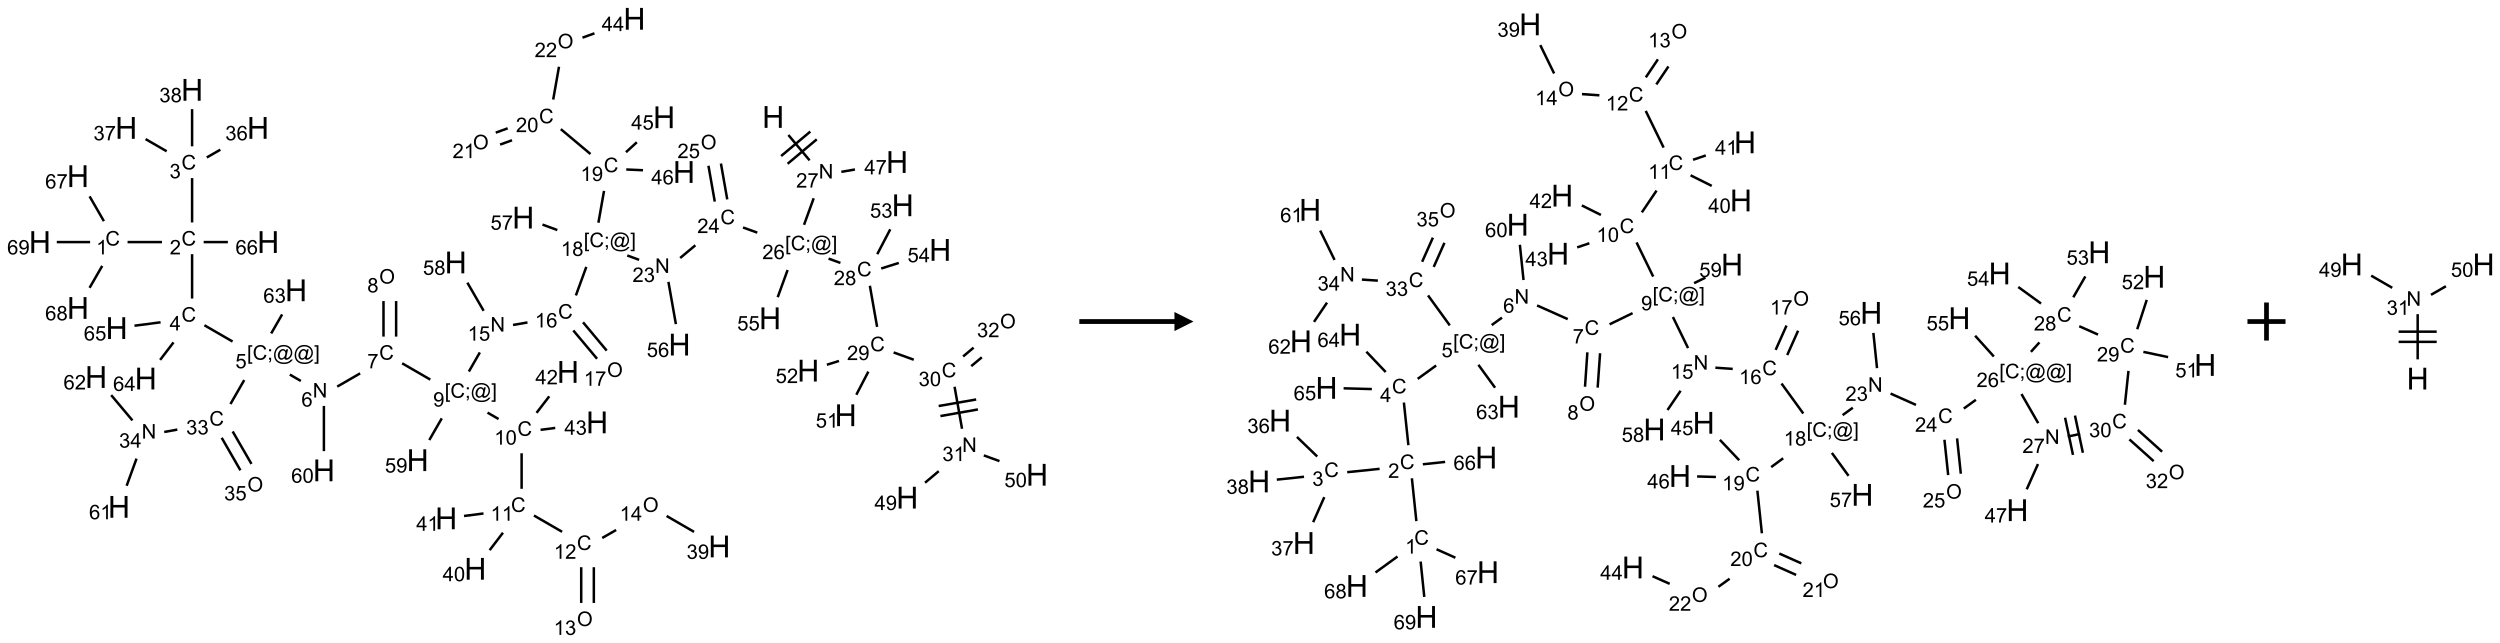 <?xml version="1.0" encoding="UTF-8"?>
<svg xmlns="http://www.w3.org/2000/svg" xmlns:xlink="http://www.w3.org/1999/xlink" width="1314" height="338" viewBox="0 0 1314 338">
<defs>
<g>
<g id="glyph-0-0">
<path d="M 2 0 L 2 -10 L 10 -10 L 10 0 Z M 2.25 -0.25 L 9.75 -0.25 L 9.75 -9.75 L 2.25 -9.75 Z M 2.25 -0.25 "/>
</g>
<g id="glyph-0-1">
<path d="M 1.281 0 L 1.281 -11.453 L 2.797 -11.453 L 2.797 -6.75 L 8.75 -6.75 L 8.75 -11.453 L 10.266 -11.453 L 10.266 0 L 8.75 0 L 8.75 -5.398 L 2.797 -5.398 L 2.797 0 Z M 1.281 0 "/>
</g>
<g id="glyph-1-0">
<path d="M 1.332 0 L 1.332 -6.668 L 6.668 -6.668 L 6.668 0 Z M 1.5 -0.168 L 6.5 -0.168 L 6.5 -6.5 L 1.5 -6.5 Z M 1.5 -0.168 "/>
</g>
<g id="glyph-1-1">
<path d="M 0.812 0 L 0.812 -7.637 L 1.848 -7.637 L 5.859 -1.641 L 5.859 -7.637 L 6.828 -7.637 L 6.828 0 L 5.793 0 L 1.781 -6 L 1.781 0 Z M 0.812 0 "/>
</g>
<g id="glyph-1-2">
<path d="M 5.371 -0.902 L 5.371 0 L 0.324 0 C 0.316 -0.227 0.352 -0.441 0.434 -0.652 C 0.562 -0.996 0.766 -1.332 1.051 -1.668 C 1.332 -2 1.742 -2.387 2.277 -2.824 C 3.105 -3.504 3.668 -4.043 3.957 -4.441 C 4.25 -4.84 4.395 -5.215 4.395 -5.566 C 4.395 -5.938 4.262 -6.254 3.996 -6.508 C 3.73 -6.762 3.387 -6.891 2.957 -6.891 C 2.508 -6.891 2.145 -6.754 1.875 -6.484 C 1.605 -6.215 1.469 -5.84 1.465 -5.359 L 0.5 -5.457 C 0.566 -6.176 0.812 -6.727 1.246 -7.102 C 1.676 -7.477 2.254 -7.668 2.98 -7.668 C 3.711 -7.668 4.293 -7.465 4.719 -7.059 C 5.145 -6.652 5.359 -6.148 5.359 -5.547 C 5.359 -5.242 5.297 -4.941 5.172 -4.645 C 5.047 -4.352 4.84 -4.039 4.551 -3.715 C 4.262 -3.387 3.777 -2.938 3.105 -2.371 C 2.543 -1.898 2.18 -1.578 2.02 -1.41 C 1.859 -1.242 1.73 -1.07 1.625 -0.902 Z M 5.371 -0.902 "/>
</g>
<g id="glyph-1-3">
<path d="M 0.504 -6.637 L 0.504 -7.535 L 5.449 -7.535 L 5.449 -6.809 C 4.961 -6.289 4.48 -5.602 4.004 -4.746 C 3.527 -3.887 3.156 -3.004 2.895 -2.098 C 2.707 -1.461 2.59 -0.762 2.535 0 L 1.574 0 C 1.582 -0.602 1.703 -1.328 1.926 -2.176 C 2.152 -3.027 2.477 -3.848 2.898 -4.637 C 3.32 -5.426 3.77 -6.094 4.246 -6.637 Z M 0.504 -6.637 "/>
</g>
<g id="glyph-1-4">
<path d="M 0.723 2.121 L 0.723 -7.637 L 2.793 -7.637 L 2.793 -6.859 L 1.66 -6.859 L 1.66 1.344 L 2.793 1.344 L 2.793 2.121 Z M 0.723 2.121 "/>
</g>
<g id="glyph-1-5">
<path d="M 6.27 -2.676 L 7.281 -2.422 C 7.07 -1.594 6.688 -0.961 6.137 -0.523 C 5.586 -0.086 4.914 0.129 4.121 0.129 C 3.297 0.129 2.629 -0.039 2.113 -0.371 C 1.598 -0.707 1.203 -1.191 0.934 -1.828 C 0.664 -2.465 0.531 -3.145 0.531 -3.875 C 0.531 -4.672 0.684 -5.363 0.988 -5.957 C 1.293 -6.547 1.723 -6.996 2.285 -7.305 C 2.844 -7.613 3.461 -7.766 4.137 -7.766 C 4.898 -7.766 5.543 -7.57 6.062 -7.184 C 6.582 -6.793 6.945 -6.246 7.152 -5.543 L 6.156 -5.309 C 5.98 -5.863 5.723 -6.266 5.387 -6.52 C 5.051 -6.773 4.625 -6.902 4.113 -6.902 C 3.527 -6.902 3.039 -6.762 2.645 -6.48 C 2.25 -6.199 1.973 -5.82 1.812 -5.348 C 1.652 -4.871 1.574 -4.383 1.574 -3.879 C 1.574 -3.23 1.668 -2.664 1.855 -2.18 C 2.047 -1.695 2.34 -1.332 2.738 -1.094 C 3.137 -0.855 3.57 -0.734 4.035 -0.734 C 4.602 -0.734 5.082 -0.898 5.473 -1.223 C 5.867 -1.551 6.133 -2.035 6.27 -2.676 Z M 6.27 -2.676 "/>
</g>
<g id="glyph-1-6">
<path d="M 0.949 -4.465 L 0.949 -5.531 L 2.016 -5.531 L 2.016 -4.465 Z M 0.949 0 L 0.949 -1.066 L 2.016 -1.066 L 2.016 0 C 2.016 0.391 1.945 0.711 1.809 0.949 C 1.668 1.191 1.449 1.379 1.145 1.512 L 0.887 1.109 C 1.082 1.023 1.23 0.895 1.324 0.727 C 1.418 0.559 1.469 0.316 1.48 0 Z M 0.949 0 "/>
</g>
<g id="glyph-1-7">
<path d="M 6.047 -0.848 C 5.82 -0.59 5.57 -0.379 5.289 -0.223 C 5.008 -0.062 4.73 0.016 4.449 0.016 C 4.141 0.016 3.84 -0.074 3.547 -0.254 C 3.254 -0.434 3.02 -0.715 2.836 -1.09 C 2.652 -1.465 2.562 -1.875 2.562 -2.324 C 2.562 -2.875 2.703 -3.43 2.988 -3.98 C 3.27 -4.535 3.621 -4.953 4.043 -5.23 C 4.461 -5.508 4.871 -5.645 5.266 -5.645 C 5.566 -5.645 5.855 -5.566 6.129 -5.41 C 6.402 -5.25 6.641 -5.012 6.84 -4.688 L 7.016 -5.496 L 7.949 -5.496 L 7.199 -2 C 7.094 -1.516 7.043 -1.246 7.043 -1.191 C 7.043 -1.098 7.078 -1.02 7.148 -0.949 C 7.219 -0.883 7.305 -0.848 7.406 -0.848 C 7.59 -0.848 7.832 -0.953 8.129 -1.168 C 8.527 -1.445 8.84 -1.816 9.07 -2.285 C 9.301 -2.75 9.418 -3.234 9.418 -3.73 C 9.418 -4.309 9.27 -4.852 8.973 -5.355 C 8.676 -5.859 8.23 -6.262 7.645 -6.562 C 7.055 -6.863 6.406 -7.016 5.691 -7.016 C 4.879 -7.016 4.137 -6.824 3.465 -6.445 C 2.793 -6.066 2.273 -5.52 1.902 -4.809 C 1.535 -4.098 1.348 -3.34 1.348 -2.527 C 1.348 -1.676 1.535 -0.941 1.902 -0.328 C 2.273 0.285 2.809 0.742 3.508 1.035 C 4.207 1.328 4.984 1.473 5.832 1.473 C 6.742 1.473 7.504 1.32 8.121 1.016 C 8.734 0.711 9.195 0.34 9.5 -0.098 L 10.441 -0.098 C 10.266 0.266 9.961 0.637 9.531 1.016 C 9.102 1.395 8.59 1.695 7.996 1.914 C 7.402 2.133 6.688 2.246 5.848 2.246 C 5.078 2.246 4.367 2.145 3.715 1.949 C 3.066 1.75 2.512 1.453 2.051 1.055 C 1.594 0.656 1.25 0.199 1.016 -0.316 C 0.723 -0.973 0.578 -1.684 0.578 -2.441 C 0.578 -3.289 0.75 -4.098 1.098 -4.863 C 1.523 -5.805 2.125 -6.527 2.902 -7.027 C 3.684 -7.527 4.629 -7.777 5.738 -7.777 C 6.602 -7.777 7.375 -7.602 8.059 -7.246 C 8.746 -6.895 9.285 -6.371 9.684 -5.672 C 10.02 -5.07 10.188 -4.418 10.188 -3.715 C 10.188 -2.707 9.832 -1.812 9.125 -1.031 C 8.492 -0.328 7.801 0.02 7.051 0.02 C 6.812 0.02 6.617 -0.016 6.473 -0.09 C 6.324 -0.16 6.215 -0.266 6.145 -0.402 C 6.102 -0.488 6.066 -0.637 6.047 -0.848 Z M 3.527 -2.262 C 3.527 -1.785 3.641 -1.414 3.863 -1.152 C 4.09 -0.887 4.348 -0.754 4.641 -0.754 C 4.836 -0.754 5.039 -0.812 5.254 -0.93 C 5.469 -1.047 5.676 -1.219 5.871 -1.449 C 6.066 -1.676 6.23 -1.969 6.355 -2.32 C 6.48 -2.672 6.543 -3.027 6.543 -3.379 C 6.543 -3.852 6.426 -4.219 6.191 -4.48 C 5.957 -4.738 5.672 -4.871 5.332 -4.871 C 5.109 -4.871 4.902 -4.812 4.707 -4.699 C 4.512 -4.586 4.32 -4.406 4.137 -4.156 C 3.953 -3.906 3.805 -3.602 3.691 -3.246 C 3.582 -2.887 3.527 -2.559 3.527 -2.262 Z M 3.527 -2.262 "/>
</g>
<g id="glyph-1-8">
<path d="M 2.27 2.121 L 0.203 2.121 L 0.203 1.344 L 1.332 1.344 L 1.332 -6.859 L 0.203 -6.859 L 0.203 -7.637 L 2.27 -7.637 Z M 2.27 2.121 "/>
</g>
<g id="glyph-1-9">
<path d="M 5.309 -5.766 L 4.375 -5.691 C 4.293 -6.059 4.172 -6.328 4.02 -6.496 C 3.766 -6.762 3.453 -6.895 3.082 -6.895 C 2.785 -6.895 2.523 -6.812 2.297 -6.645 C 2 -6.43 1.77 -6.117 1.598 -5.703 C 1.43 -5.289 1.34 -4.703 1.332 -3.938 C 1.559 -4.281 1.836 -4.535 2.16 -4.703 C 2.488 -4.871 2.828 -4.953 3.188 -4.953 C 3.812 -4.953 4.344 -4.723 4.785 -4.262 C 5.223 -3.801 5.441 -3.207 5.441 -2.48 C 5.441 -2 5.34 -1.555 5.133 -1.145 C 4.926 -0.73 4.641 -0.418 4.281 -0.199 C 3.922 0.02 3.512 0.129 3.051 0.129 C 2.27 0.129 1.633 -0.156 1.141 -0.73 C 0.648 -1.305 0.402 -2.254 0.402 -3.574 C 0.402 -5.051 0.672 -6.121 1.219 -6.793 C 1.695 -7.375 2.336 -7.668 3.141 -7.668 C 3.742 -7.668 4.234 -7.5 4.617 -7.16 C 5 -6.824 5.23 -6.359 5.309 -5.766 Z M 1.48 -2.473 C 1.48 -2.152 1.547 -1.844 1.684 -1.547 C 1.82 -1.25 2.016 -1.027 2.262 -0.871 C 2.508 -0.719 2.766 -0.641 3.035 -0.641 C 3.434 -0.641 3.773 -0.801 4.059 -1.121 C 4.344 -1.441 4.484 -1.875 4.484 -2.422 C 4.484 -2.949 4.344 -3.367 4.062 -3.668 C 3.781 -3.973 3.426 -4.125 3 -4.125 C 2.578 -4.125 2.219 -3.973 1.922 -3.668 C 1.625 -3.363 1.48 -2.969 1.48 -2.473 Z M 1.48 -2.473 "/>
</g>
<g id="glyph-1-10">
<path d="M 3.449 0 L 3.449 -1.828 L 0.137 -1.828 L 0.137 -2.688 L 3.621 -7.637 L 4.387 -7.637 L 4.387 -2.688 L 5.418 -2.688 L 5.418 -1.828 L 4.387 -1.828 L 4.387 0 Z M 3.449 -2.688 L 3.449 -6.129 L 1.059 -2.688 Z M 3.449 -2.688 "/>
</g>
<g id="glyph-1-11">
<path d="M 0.449 -2.016 L 1.387 -2.141 C 1.492 -1.609 1.676 -1.227 1.934 -0.992 C 2.191 -0.758 2.508 -0.641 2.879 -0.641 C 3.32 -0.641 3.695 -0.793 3.996 -1.098 C 4.301 -1.402 4.453 -1.781 4.453 -2.234 C 4.453 -2.664 4.312 -3.02 4.031 -3.301 C 3.75 -3.578 3.391 -3.719 2.957 -3.719 C 2.781 -3.719 2.562 -3.684 2.297 -3.613 L 2.402 -4.438 C 2.465 -4.43 2.516 -4.426 2.551 -4.426 C 2.949 -4.426 3.312 -4.531 3.629 -4.738 C 3.949 -4.949 4.109 -5.27 4.109 -5.703 C 4.109 -6.047 3.992 -6.332 3.762 -6.559 C 3.527 -6.785 3.227 -6.895 2.859 -6.895 C 2.496 -6.895 2.191 -6.781 1.949 -6.551 C 1.707 -6.324 1.547 -5.98 1.48 -5.52 L 0.543 -5.688 C 0.656 -6.316 0.918 -6.805 1.324 -7.148 C 1.73 -7.492 2.234 -7.668 2.84 -7.668 C 3.254 -7.668 3.641 -7.578 3.988 -7.398 C 4.34 -7.219 4.609 -6.977 4.793 -6.668 C 4.98 -6.359 5.074 -6.031 5.074 -5.684 C 5.074 -5.352 4.984 -5.051 4.809 -4.781 C 4.629 -4.512 4.367 -4.297 4.02 -4.137 C 4.473 -4.031 4.824 -3.816 5.074 -3.488 C 5.324 -3.16 5.449 -2.75 5.449 -2.254 C 5.449 -1.59 5.203 -1.023 4.719 -0.559 C 4.234 -0.098 3.617 0.137 2.875 0.137 C 2.203 0.137 1.648 -0.062 1.207 -0.465 C 0.762 -0.863 0.512 -1.379 0.449 -2.016 Z M 0.449 -2.016 "/>
</g>
<g id="glyph-1-12">
<path d="M 3.973 0 L 3.035 0 L 3.035 -5.973 C 2.809 -5.758 2.516 -5.543 2.148 -5.328 C 1.781 -5.113 1.453 -4.953 1.16 -4.844 L 1.16 -5.75 C 1.684 -5.996 2.145 -6.297 2.535 -6.645 C 2.93 -6.996 3.207 -7.336 3.371 -7.668 L 3.973 -7.668 Z M 3.973 0 "/>
</g>
<g id="glyph-1-13">
<path d="M 1.887 -4.141 C 1.496 -4.281 1.207 -4.484 1.02 -4.75 C 0.832 -5.016 0.738 -5.328 0.738 -5.699 C 0.738 -6.254 0.938 -6.719 1.34 -7.098 C 1.738 -7.477 2.27 -7.668 2.934 -7.668 C 3.598 -7.668 4.137 -7.473 4.543 -7.086 C 4.949 -6.699 5.152 -6.227 5.152 -5.672 C 5.152 -5.316 5.059 -5.008 4.871 -4.746 C 4.688 -4.484 4.406 -4.281 4.027 -4.141 C 4.496 -3.988 4.852 -3.742 5.098 -3.402 C 5.34 -3.062 5.465 -2.656 5.465 -2.184 C 5.465 -1.531 5.234 -0.98 4.77 -0.535 C 4.309 -0.09 3.703 0.129 2.949 0.129 C 2.195 0.129 1.586 -0.094 1.125 -0.539 C 0.664 -0.984 0.434 -1.543 0.434 -2.207 C 0.434 -2.703 0.559 -3.121 0.809 -3.457 C 1.062 -3.793 1.422 -4.02 1.887 -4.141 Z M 1.699 -5.73 C 1.699 -5.367 1.812 -5.074 2.047 -4.844 C 2.281 -4.613 2.582 -4.5 2.953 -4.5 C 3.312 -4.5 3.609 -4.613 3.84 -4.84 C 4.07 -5.066 4.188 -5.348 4.188 -5.676 C 4.188 -6.02 4.07 -6.309 3.832 -6.543 C 3.594 -6.777 3.297 -6.895 2.941 -6.895 C 2.586 -6.895 2.289 -6.781 2.051 -6.551 C 1.816 -6.324 1.699 -6.047 1.699 -5.73 Z M 1.395 -2.203 C 1.395 -1.938 1.461 -1.676 1.586 -1.426 C 1.711 -1.176 1.902 -0.984 2.152 -0.848 C 2.402 -0.711 2.672 -0.641 2.957 -0.641 C 3.406 -0.641 3.777 -0.785 4.066 -1.074 C 4.359 -1.363 4.504 -1.727 4.504 -2.172 C 4.504 -2.625 4.355 -2.996 4.055 -3.293 C 3.754 -3.586 3.379 -3.734 2.926 -3.734 C 2.484 -3.734 2.121 -3.59 1.832 -3.297 C 1.543 -3.004 1.395 -2.641 1.395 -2.203 Z M 1.395 -2.203 "/>
</g>
<g id="glyph-1-14">
<path d="M 0.441 -2 L 1.426 -2.082 C 1.5 -1.605 1.668 -1.242 1.934 -1.004 C 2.199 -0.762 2.52 -0.641 2.895 -0.641 C 3.348 -0.641 3.73 -0.812 4.043 -1.152 C 4.355 -1.492 4.512 -1.941 4.512 -2.504 C 4.512 -3.039 4.359 -3.461 4.059 -3.77 C 3.758 -4.078 3.367 -4.234 2.879 -4.234 C 2.578 -4.234 2.305 -4.164 2.062 -4.027 C 1.82 -3.891 1.629 -3.715 1.488 -3.496 L 0.609 -3.609 L 1.348 -7.531 L 5.145 -7.531 L 5.145 -6.637 L 2.098 -6.637 L 1.688 -4.582 C 2.145 -4.902 2.625 -5.062 3.129 -5.062 C 3.797 -5.062 4.359 -4.832 4.816 -4.371 C 5.277 -3.91 5.504 -3.312 5.504 -2.59 C 5.504 -1.898 5.305 -1.301 4.902 -0.797 C 4.41 -0.18 3.742 0.129 2.895 0.129 C 2.199 0.129 1.633 -0.062 1.195 -0.453 C 0.758 -0.844 0.504 -1.359 0.441 -2 Z M 0.441 -2 "/>
</g>
<g id="glyph-1-15">
<path d="M 0.582 -1.766 L 1.484 -1.848 C 1.562 -1.426 1.707 -1.117 1.922 -0.926 C 2.137 -0.734 2.414 -0.641 2.75 -0.641 C 3.039 -0.641 3.289 -0.707 3.508 -0.84 C 3.727 -0.973 3.902 -1.148 4.043 -1.367 C 4.18 -1.586 4.297 -1.887 4.391 -2.262 C 4.484 -2.637 4.531 -3.016 4.531 -3.406 C 4.531 -3.449 4.531 -3.512 4.527 -3.594 C 4.34 -3.297 4.082 -3.055 3.758 -2.867 C 3.434 -2.68 3.082 -2.59 2.703 -2.59 C 2.07 -2.59 1.535 -2.816 1.098 -3.277 C 0.66 -3.734 0.441 -4.34 0.441 -5.09 C 0.441 -5.863 0.672 -6.484 1.129 -6.957 C 1.586 -7.43 2.156 -7.668 2.844 -7.668 C 3.34 -7.668 3.793 -7.531 4.207 -7.266 C 4.617 -7 4.93 -6.617 5.145 -6.121 C 5.355 -5.629 5.465 -4.91 5.465 -3.973 C 5.465 -2.996 5.359 -2.223 5.145 -1.645 C 4.934 -1.066 4.617 -0.625 4.199 -0.324 C 3.781 -0.02 3.293 0.129 2.73 0.129 C 2.133 0.129 1.645 -0.035 1.266 -0.367 C 0.887 -0.699 0.66 -1.164 0.582 -1.766 Z M 4.422 -5.137 C 4.422 -5.676 4.277 -6.102 3.992 -6.418 C 3.707 -6.734 3.359 -6.891 2.957 -6.891 C 2.543 -6.891 2.18 -6.719 1.871 -6.379 C 1.562 -6.039 1.406 -5.598 1.406 -5.059 C 1.406 -4.57 1.555 -4.176 1.848 -3.871 C 2.141 -3.566 2.5 -3.418 2.934 -3.418 C 3.367 -3.418 3.723 -3.57 4.004 -3.871 C 4.281 -4.176 4.422 -4.598 4.422 -5.137 Z M 4.422 -5.137 "/>
</g>
<g id="glyph-1-16">
<path d="M 0.516 -3.719 C 0.516 -4.984 0.855 -5.977 1.535 -6.695 C 2.215 -7.414 3.094 -7.77 4.172 -7.77 C 4.875 -7.77 5.512 -7.602 6.078 -7.266 C 6.645 -6.93 7.074 -6.461 7.371 -5.855 C 7.668 -5.254 7.816 -4.57 7.816 -3.809 C 7.816 -3.035 7.66 -2.34 7.348 -1.73 C 7.035 -1.117 6.594 -0.656 6.02 -0.34 C 5.449 -0.027 4.828 0.129 4.168 0.129 C 3.449 0.129 2.805 -0.043 2.238 -0.391 C 1.672 -0.738 1.246 -1.211 0.953 -1.812 C 0.66 -2.414 0.516 -3.047 0.516 -3.719 Z M 1.559 -3.703 C 1.559 -2.781 1.805 -2.059 2.301 -1.527 C 2.793 -1 3.414 -0.734 4.16 -0.734 C 4.922 -0.734 5.547 -1 6.039 -1.535 C 6.531 -2.07 6.777 -2.828 6.777 -3.812 C 6.777 -4.434 6.672 -4.977 6.461 -5.441 C 6.25 -5.902 5.945 -6.262 5.539 -6.52 C 5.133 -6.773 4.68 -6.902 4.176 -6.902 C 3.461 -6.902 2.848 -6.656 2.332 -6.164 C 1.816 -5.672 1.559 -4.852 1.559 -3.703 Z M 1.559 -3.703 "/>
</g>
<g id="glyph-1-17">
<path d="M 0.441 -3.766 C 0.441 -4.668 0.535 -5.395 0.723 -5.945 C 0.906 -6.496 1.184 -6.922 1.551 -7.219 C 1.918 -7.516 2.375 -7.668 2.934 -7.668 C 3.344 -7.668 3.703 -7.586 4.012 -7.418 C 4.32 -7.254 4.574 -7.016 4.777 -6.707 C 4.977 -6.395 5.137 -6.016 5.25 -5.57 C 5.363 -5.125 5.422 -4.523 5.422 -3.766 C 5.422 -2.871 5.328 -2.148 5.145 -1.598 C 4.961 -1.047 4.688 -0.621 4.32 -0.32 C 3.953 -0.02 3.492 0.129 2.934 0.129 C 2.195 0.129 1.617 -0.133 1.199 -0.66 C 0.695 -1.297 0.441 -2.332 0.441 -3.766 Z M 1.406 -3.766 C 1.406 -2.512 1.555 -1.68 1.848 -1.262 C 2.141 -0.848 2.5 -0.641 2.934 -0.641 C 3.363 -0.641 3.727 -0.848 4.02 -1.266 C 4.312 -1.684 4.457 -2.516 4.457 -3.766 C 4.457 -5.023 4.312 -5.859 4.02 -6.27 C 3.727 -6.684 3.359 -6.891 2.922 -6.891 C 2.492 -6.891 2.148 -6.707 1.891 -6.344 C 1.566 -5.879 1.406 -5.02 1.406 -3.766 Z M 1.406 -3.766 "/>
</g>
</g>
</defs>
<path fill="none" stroke-width="0.033" stroke-linecap="butt" stroke-linejoin="miter" stroke="rgb(0%, 0%, 0%)" stroke-opacity="1" stroke-miterlimit="10" d="M 9.835 1.527 L 10.114 1.86 " transform="matrix(40, 0, 0, 40, 20.963, 9.879)"/>
<path fill="none" stroke-width="0.033" stroke-linecap="butt" stroke-linejoin="miter" stroke="rgb(0%, 0%, 0%)" stroke-opacity="1" stroke-miterlimit="10" d="M 9.825 1.905 L 10.208 1.584 " transform="matrix(40, 0, 0, 40, 20.963, 9.879)"/>
<path fill="none" stroke-width="0.033" stroke-linecap="butt" stroke-linejoin="miter" stroke="rgb(0%, 0%, 0%)" stroke-opacity="1" stroke-miterlimit="10" d="M 9.74 1.803 L 10.123 1.482 " transform="matrix(40, 0, 0, 40, 20.963, 9.879)"/>
<path fill="none" stroke-width="0.033" stroke-linecap="butt" stroke-linejoin="miter" stroke="rgb(0%, 0%, 0%)" stroke-opacity="1" stroke-miterlimit="10" d="M 10.168 2.358 L 10.041 2.707 " transform="matrix(40, 0, 0, 40, 20.963, 9.879)"/>
<path fill="none" stroke-width="0.033" stroke-linecap="butt" stroke-linejoin="miter" stroke="rgb(0%, 0%, 0%)" stroke-opacity="1" stroke-miterlimit="10" d="M 9.427 2.81 L 9.239 2.742 " transform="matrix(40, 0, 0, 40, 20.963, 9.879)"/>
<path fill="none" stroke-width="0.033" stroke-linecap="butt" stroke-linejoin="miter" stroke="rgb(0%, 0%, 0%)" stroke-opacity="1" stroke-miterlimit="10" d="M 8.613 2.976 L 8.413 3.143 " transform="matrix(40, 0, 0, 40, 20.963, 9.879)"/>
<path fill="none" stroke-width="0.033" stroke-linecap="butt" stroke-linejoin="miter" stroke="rgb(0%, 0%, 0%)" stroke-opacity="1" stroke-miterlimit="10" d="M 7.874 3.167 L 7.718 3.11 " transform="matrix(40, 0, 0, 40, 20.963, 9.879)"/>
<path fill="none" stroke-width="0.033" stroke-linecap="butt" stroke-linejoin="miter" stroke="rgb(0%, 0%, 0%)" stroke-opacity="1" stroke-miterlimit="10" d="M 7.18 3.26 L 7.043 3.635 " transform="matrix(40, 0, 0, 40, 20.963, 9.879)"/>
<path fill="none" stroke-width="0.033" stroke-linecap="butt" stroke-linejoin="miter" stroke="rgb(0%, 0%, 0%)" stroke-opacity="1" stroke-miterlimit="10" d="M 6.407 3.99 L 6.217 4.023 " transform="matrix(40, 0, 0, 40, 20.963, 9.879)"/>
<path fill="none" stroke-width="0.033" stroke-linecap="butt" stroke-linejoin="miter" stroke="rgb(0%, 0%, 0%)" stroke-opacity="1" stroke-miterlimit="10" d="M 5.781 4.384 L 5.637 4.635 " transform="matrix(40, 0, 0, 40, 20.963, 9.879)"/>
<path fill="none" stroke-width="0.033" stroke-linecap="butt" stroke-linejoin="miter" stroke="rgb(0%, 0%, 0%)" stroke-opacity="1" stroke-miterlimit="10" d="M 5.13 4.741 L 4.76 4.527 " transform="matrix(40, 0, 0, 40, 20.963, 9.879)"/>
<path fill="none" stroke-width="0.033" stroke-linecap="butt" stroke-linejoin="miter" stroke="rgb(0%, 0%, 0%)" stroke-opacity="1" stroke-miterlimit="10" d="M 4.208 4.659 L 3.907 4.833 " transform="matrix(40, 0, 0, 40, 20.963, 9.879)"/>
<path fill="none" stroke-width="0.033" stroke-linecap="butt" stroke-linejoin="miter" stroke="rgb(0%, 0%, 0%)" stroke-opacity="1" stroke-miterlimit="10" d="M 3.429 4.759 L 3.284 4.675 " transform="matrix(40, 0, 0, 40, 20.963, 9.879)"/>
<path fill="none" stroke-width="0.033" stroke-linecap="butt" stroke-linejoin="miter" stroke="rgb(0%, 0%, 0%)" stroke-opacity="1" stroke-miterlimit="10" d="M 2.532 4.241 L 2.162 4.027 " transform="matrix(40, 0, 0, 40, 20.963, 9.879)"/>
<path fill="none" stroke-width="0.033" stroke-linecap="butt" stroke-linejoin="miter" stroke="rgb(0%, 0%, 0%)" stroke-opacity="1" stroke-miterlimit="10" d="M 2 3.676 L 2 3.093 " transform="matrix(40, 0, 0, 40, 20.963, 9.879)"/>
<path fill="none" stroke-width="0.033" stroke-linecap="butt" stroke-linejoin="miter" stroke="rgb(0%, 0%, 0%)" stroke-opacity="1" stroke-miterlimit="10" d="M 1.604 2.934 L 1.152 2.934 " transform="matrix(40, 0, 0, 40, 20.963, 9.879)"/>
<path fill="none" stroke-width="0.033" stroke-linecap="butt" stroke-linejoin="miter" stroke="rgb(0%, 0%, 0%)" stroke-opacity="1" stroke-miterlimit="10" d="M 0.841 2.659 L 0.653 2.333 " transform="matrix(40, 0, 0, 40, 20.963, 9.879)"/>
<path fill="none" stroke-width="0.033" stroke-linecap="butt" stroke-linejoin="miter" stroke="rgb(0%, 0%, 0%)" stroke-opacity="1" stroke-miterlimit="10" d="M 0.819 3.247 L 0.653 3.535 " transform="matrix(40, 0, 0, 40, 20.963, 9.879)"/>
<path fill="none" stroke-width="0.033" stroke-linecap="butt" stroke-linejoin="miter" stroke="rgb(0%, 0%, 0%)" stroke-opacity="1" stroke-miterlimit="10" d="M 0.66 2.934 L 0.222 2.934 " transform="matrix(40, 0, 0, 40, 20.963, 9.879)"/>
<path fill="none" stroke-width="0.033" stroke-linecap="butt" stroke-linejoin="miter" stroke="rgb(0%, 0%, 0%)" stroke-opacity="1" stroke-miterlimit="10" d="M 2 2.676 L 2 2.093 " transform="matrix(40, 0, 0, 40, 20.963, 9.879)"/>
<path fill="none" stroke-width="0.033" stroke-linecap="butt" stroke-linejoin="miter" stroke="rgb(0%, 0%, 0%)" stroke-opacity="1" stroke-miterlimit="10" d="M 2.193 1.822 L 2.371 1.72 " transform="matrix(40, 0, 0, 40, 20.963, 9.879)"/>
<path fill="none" stroke-width="0.033" stroke-linecap="butt" stroke-linejoin="miter" stroke="rgb(0%, 0%, 0%)" stroke-opacity="1" stroke-miterlimit="10" d="M 1.666 1.741 L 1.389 1.581 " transform="matrix(40, 0, 0, 40, 20.963, 9.879)"/>
<path fill="none" stroke-width="0.033" stroke-linecap="butt" stroke-linejoin="miter" stroke="rgb(0%, 0%, 0%)" stroke-opacity="1" stroke-miterlimit="10" d="M 2 1.676 L 2 1.187 " transform="matrix(40, 0, 0, 40, 20.963, 9.879)"/>
<path fill="none" stroke-width="0.033" stroke-linecap="butt" stroke-linejoin="miter" stroke="rgb(0%, 0%, 0%)" stroke-opacity="1" stroke-miterlimit="10" d="M 2.152 2.934 L 2.47 2.934 " transform="matrix(40, 0, 0, 40, 20.963, 9.879)"/>
<path fill="none" stroke-width="0.033" stroke-linecap="butt" stroke-linejoin="miter" stroke="rgb(0%, 0%, 0%)" stroke-opacity="1" stroke-miterlimit="10" d="M 1.756 4.252 L 1.58 4.482 " transform="matrix(40, 0, 0, 40, 20.963, 9.879)"/>
<path fill="none" stroke-width="0.033" stroke-linecap="butt" stroke-linejoin="miter" stroke="rgb(0%, 0%, 0%)" stroke-opacity="1" stroke-miterlimit="10" d="M 1.586 3.988 L 1.243 4.033 " transform="matrix(40, 0, 0, 40, 20.963, 9.879)"/>
<path fill="none" stroke-width="0.033" stroke-linecap="butt" stroke-linejoin="miter" stroke="rgb(0%, 0%, 0%)" stroke-opacity="1" stroke-miterlimit="10" d="M 2.685 4.747 L 2.504 5.062 " transform="matrix(40, 0, 0, 40, 20.963, 9.879)"/>
<path fill="none" stroke-width="0.033" stroke-linecap="butt" stroke-linejoin="miter" stroke="rgb(0%, 0%, 0%)" stroke-opacity="1" stroke-miterlimit="10" d="M 1.806 5.398 L 1.634 5.429 " transform="matrix(40, 0, 0, 40, 20.963, 9.879)"/>
<path fill="none" stroke-width="0.033" stroke-linecap="butt" stroke-linejoin="miter" stroke="rgb(0%, 0%, 0%)" stroke-opacity="1" stroke-miterlimit="10" d="M 1.27 5.779 L 1.14 6.136 " transform="matrix(40, 0, 0, 40, 20.963, 9.879)"/>
<path fill="none" stroke-width="0.033" stroke-linecap="butt" stroke-linejoin="miter" stroke="rgb(0%, 0%, 0%)" stroke-opacity="1" stroke-miterlimit="10" d="M 1.216 5.277 L 0.937 4.945 " transform="matrix(40, 0, 0, 40, 20.963, 9.879)"/>
<path fill="none" stroke-width="0.033" stroke-linecap="butt" stroke-linejoin="miter" stroke="rgb(0%, 0%, 0%)" stroke-opacity="1" stroke-miterlimit="10" d="M 2.389 5.506 L 2.635 5.933 " transform="matrix(40, 0, 0, 40, 20.963, 9.879)"/>
<path fill="none" stroke-width="0.033" stroke-linecap="butt" stroke-linejoin="miter" stroke="rgb(0%, 0%, 0%)" stroke-opacity="1" stroke-miterlimit="10" d="M 2.533 5.422 L 2.78 5.849 " transform="matrix(40, 0, 0, 40, 20.963, 9.879)"/>
<path fill="none" stroke-width="0.033" stroke-linecap="butt" stroke-linejoin="miter" stroke="rgb(0%, 0%, 0%)" stroke-opacity="1" stroke-miterlimit="10" d="M 3.039 4.135 L 3.183 3.885 " transform="matrix(40, 0, 0, 40, 20.963, 9.879)"/>
<path fill="none" stroke-width="0.033" stroke-linecap="butt" stroke-linejoin="miter" stroke="rgb(0%, 0%, 0%)" stroke-opacity="1" stroke-miterlimit="10" d="M 3.732 5.087 L 3.732 5.681 " transform="matrix(40, 0, 0, 40, 20.963, 9.879)"/>
<path fill="none" stroke-width="0.033" stroke-linecap="butt" stroke-linejoin="miter" stroke="rgb(0%, 0%, 0%)" stroke-opacity="1" stroke-miterlimit="10" d="M 4.681 4.176 L 4.681 3.709 " transform="matrix(40, 0, 0, 40, 20.963, 9.879)"/>
<path fill="none" stroke-width="0.033" stroke-linecap="butt" stroke-linejoin="miter" stroke="rgb(0%, 0%, 0%)" stroke-opacity="1" stroke-miterlimit="10" d="M 4.515 4.176 L 4.515 3.709 " transform="matrix(40, 0, 0, 40, 20.963, 9.879)"/>
<path fill="none" stroke-width="0.033" stroke-linecap="butt" stroke-linejoin="miter" stroke="rgb(0%, 0%, 0%)" stroke-opacity="1" stroke-miterlimit="10" d="M 5.882 5.175 L 6.027 5.259 " transform="matrix(40, 0, 0, 40, 20.963, 9.879)"/>
<path fill="none" stroke-width="0.033" stroke-linecap="butt" stroke-linejoin="miter" stroke="rgb(0%, 0%, 0%)" stroke-opacity="1" stroke-miterlimit="10" d="M 6.33 5.709 L 6.33 6.176 " transform="matrix(40, 0, 0, 40, 20.963, 9.879)"/>
<path fill="none" stroke-width="0.033" stroke-linecap="butt" stroke-linejoin="miter" stroke="rgb(0%, 0%, 0%)" stroke-opacity="1" stroke-miterlimit="10" d="M 6.492 6.527 L 6.862 6.741 " transform="matrix(40, 0, 0, 40, 20.963, 9.879)"/>
<path fill="none" stroke-width="0.033" stroke-linecap="butt" stroke-linejoin="miter" stroke="rgb(0%, 0%, 0%)" stroke-opacity="1" stroke-miterlimit="10" d="M 7.113 7.206 L 7.113 7.676 " transform="matrix(40, 0, 0, 40, 20.963, 9.879)"/>
<path fill="none" stroke-width="0.033" stroke-linecap="butt" stroke-linejoin="miter" stroke="rgb(0%, 0%, 0%)" stroke-opacity="1" stroke-miterlimit="10" d="M 7.279 7.206 L 7.279 7.676 " transform="matrix(40, 0, 0, 40, 20.963, 9.879)"/>
<path fill="none" stroke-width="0.033" stroke-linecap="butt" stroke-linejoin="miter" stroke="rgb(0%, 0%, 0%)" stroke-opacity="1" stroke-miterlimit="10" d="M 7.389 6.822 L 7.572 6.717 " transform="matrix(40, 0, 0, 40, 20.963, 9.879)"/>
<path fill="none" stroke-width="0.033" stroke-linecap="butt" stroke-linejoin="miter" stroke="rgb(0%, 0%, 0%)" stroke-opacity="1" stroke-miterlimit="10" d="M 8.235 6.533 L 8.596 6.742 " transform="matrix(40, 0, 0, 40, 20.963, 9.879)"/>
<path fill="none" stroke-width="0.033" stroke-linecap="butt" stroke-linejoin="miter" stroke="rgb(0%, 0%, 0%)" stroke-opacity="1" stroke-miterlimit="10" d="M 6.085 6.753 L 5.91 6.982 " transform="matrix(40, 0, 0, 40, 20.963, 9.879)"/>
<path fill="none" stroke-width="0.033" stroke-linecap="butt" stroke-linejoin="miter" stroke="rgb(0%, 0%, 0%)" stroke-opacity="1" stroke-miterlimit="10" d="M 5.829 6.5 L 5.573 6.533 " transform="matrix(40, 0, 0, 40, 20.963, 9.879)"/>
<path fill="none" stroke-width="0.033" stroke-linecap="butt" stroke-linejoin="miter" stroke="rgb(0%, 0%, 0%)" stroke-opacity="1" stroke-miterlimit="10" d="M 6.526 5.178 L 6.693 4.961 " transform="matrix(40, 0, 0, 40, 20.963, 9.879)"/>
<path fill="none" stroke-width="0.033" stroke-linecap="butt" stroke-linejoin="miter" stroke="rgb(0%, 0%, 0%)" stroke-opacity="1" stroke-miterlimit="10" d="M 6.579 5.401 L 6.772 5.376 " transform="matrix(40, 0, 0, 40, 20.963, 9.879)"/>
<path fill="none" stroke-width="0.033" stroke-linecap="butt" stroke-linejoin="miter" stroke="rgb(0%, 0%, 0%)" stroke-opacity="1" stroke-miterlimit="10" d="M 5.281 5.25 L 5.117 5.535 " transform="matrix(40, 0, 0, 40, 20.963, 9.879)"/>
<path fill="none" stroke-width="0.033" stroke-linecap="butt" stroke-linejoin="miter" stroke="rgb(0%, 0%, 0%)" stroke-opacity="1" stroke-miterlimit="10" d="M 5.831 3.837 L 5.617 3.467 " transform="matrix(40, 0, 0, 40, 20.963, 9.879)"/>
<path fill="none" stroke-width="0.033" stroke-linecap="butt" stroke-linejoin="miter" stroke="rgb(0%, 0%, 0%)" stroke-opacity="1" stroke-miterlimit="10" d="M 7.009 4.095 L 7.321 4.467 " transform="matrix(40, 0, 0, 40, 20.963, 9.879)"/>
<path fill="none" stroke-width="0.033" stroke-linecap="butt" stroke-linejoin="miter" stroke="rgb(0%, 0%, 0%)" stroke-opacity="1" stroke-miterlimit="10" d="M 7.137 3.988 L 7.448 4.36 " transform="matrix(40, 0, 0, 40, 20.963, 9.879)"/>
<path fill="none" stroke-width="0.033" stroke-linecap="butt" stroke-linejoin="miter" stroke="rgb(0%, 0%, 0%)" stroke-opacity="1" stroke-miterlimit="10" d="M 7.339 2.68 L 7.413 2.261 " transform="matrix(40, 0, 0, 40, 20.963, 9.879)"/>
<path fill="none" stroke-width="0.033" stroke-linecap="butt" stroke-linejoin="miter" stroke="rgb(0%, 0%, 0%)" stroke-opacity="1" stroke-miterlimit="10" d="M 7.235 1.777 L 6.845 1.45 " transform="matrix(40, 0, 0, 40, 20.963, 9.879)"/>
<path fill="none" stroke-width="0.033" stroke-linecap="butt" stroke-linejoin="miter" stroke="rgb(0%, 0%, 0%)" stroke-opacity="1" stroke-miterlimit="10" d="M 6.147 1.439 L 5.99 1.496 " transform="matrix(40, 0, 0, 40, 20.963, 9.879)"/>
<path fill="none" stroke-width="0.033" stroke-linecap="butt" stroke-linejoin="miter" stroke="rgb(0%, 0%, 0%)" stroke-opacity="1" stroke-miterlimit="10" d="M 6.204 1.596 L 6.047 1.653 " transform="matrix(40, 0, 0, 40, 20.963, 9.879)"/>
<path fill="none" stroke-width="0.033" stroke-linecap="butt" stroke-linejoin="miter" stroke="rgb(0%, 0%, 0%)" stroke-opacity="1" stroke-miterlimit="10" d="M 6.745 1.061 L 6.821 0.63 " transform="matrix(40, 0, 0, 40, 20.963, 9.879)"/>
<path fill="none" stroke-width="0.033" stroke-linecap="butt" stroke-linejoin="miter" stroke="rgb(0%, 0%, 0%)" stroke-opacity="1" stroke-miterlimit="10" d="M 7.13 0.248 L 7.287 0.191 " transform="matrix(40, 0, 0, 40, 20.963, 9.879)"/>
<path fill="none" stroke-width="0.033" stroke-linecap="butt" stroke-linejoin="miter" stroke="rgb(0%, 0%, 0%)" stroke-opacity="1" stroke-miterlimit="10" d="M 7.701 1.753 L 7.844 1.622 " transform="matrix(40, 0, 0, 40, 20.963, 9.879)"/>
<path fill="none" stroke-width="0.033" stroke-linecap="butt" stroke-linejoin="miter" stroke="rgb(0%, 0%, 0%)" stroke-opacity="1" stroke-miterlimit="10" d="M 7.705 1.98 L 7.925 1.99 " transform="matrix(40, 0, 0, 40, 20.963, 9.879)"/>
<path fill="none" stroke-width="0.033" stroke-linecap="butt" stroke-linejoin="miter" stroke="rgb(0%, 0%, 0%)" stroke-opacity="1" stroke-miterlimit="10" d="M 6.799 2.776 L 6.604 2.704 " transform="matrix(40, 0, 0, 40, 20.963, 9.879)"/>
<path fill="none" stroke-width="0.033" stroke-linecap="butt" stroke-linejoin="miter" stroke="rgb(0%, 0%, 0%)" stroke-opacity="1" stroke-miterlimit="10" d="M 8.259 3.457 L 8.357 4.012 " transform="matrix(40, 0, 0, 40, 20.963, 9.879)"/>
<path fill="none" stroke-width="0.033" stroke-linecap="butt" stroke-linejoin="miter" stroke="rgb(0%, 0%, 0%)" stroke-opacity="1" stroke-miterlimit="10" d="M 9.032 2.373 L 8.949 1.902 " transform="matrix(40, 0, 0, 40, 20.963, 9.879)"/>
<path fill="none" stroke-width="0.033" stroke-linecap="butt" stroke-linejoin="miter" stroke="rgb(0%, 0%, 0%)" stroke-opacity="1" stroke-miterlimit="10" d="M 8.868 2.402 L 8.785 1.931 " transform="matrix(40, 0, 0, 40, 20.963, 9.879)"/>
<path fill="none" stroke-width="0.033" stroke-linecap="butt" stroke-linejoin="miter" stroke="rgb(0%, 0%, 0%)" stroke-opacity="1" stroke-miterlimit="10" d="M 10.363 3.151 L 10.519 3.208 " transform="matrix(40, 0, 0, 40, 20.963, 9.879)"/>
<path fill="none" stroke-width="0.033" stroke-linecap="butt" stroke-linejoin="miter" stroke="rgb(0%, 0%, 0%)" stroke-opacity="1" stroke-miterlimit="10" d="M 10.906 3.508 L 11.001 4.048 " transform="matrix(40, 0, 0, 40, 20.963, 9.879)"/>
<path fill="none" stroke-width="0.033" stroke-linecap="butt" stroke-linejoin="miter" stroke="rgb(0%, 0%, 0%)" stroke-opacity="1" stroke-miterlimit="10" d="M 11.218 4.384 L 11.483 4.48 " transform="matrix(40, 0, 0, 40, 20.963, 9.879)"/>
<path fill="none" stroke-width="0.033" stroke-linecap="butt" stroke-linejoin="miter" stroke="rgb(0%, 0%, 0%)" stroke-opacity="1" stroke-miterlimit="10" d="M 12.019 4.835 L 12.117 5.387 " transform="matrix(40, 0, 0, 40, 20.963, 9.879)"/>
<path fill="none" stroke-width="0.033" stroke-linecap="butt" stroke-linejoin="miter" stroke="rgb(0%, 0%, 0%)" stroke-opacity="1" stroke-miterlimit="10" d="M 11.833 5.22 L 12.326 5.133 " transform="matrix(40, 0, 0, 40, 20.963, 9.879)"/>
<path fill="none" stroke-width="0.033" stroke-linecap="butt" stroke-linejoin="miter" stroke="rgb(0%, 0%, 0%)" stroke-opacity="1" stroke-miterlimit="10" d="M 11.81 5.088 L 12.303 5.002 " transform="matrix(40, 0, 0, 40, 20.963, 9.879)"/>
<path fill="none" stroke-width="0.033" stroke-linecap="butt" stroke-linejoin="miter" stroke="rgb(0%, 0%, 0%)" stroke-opacity="1" stroke-miterlimit="10" d="M 11.811 5.944 L 11.631 6.096 " transform="matrix(40, 0, 0, 40, 20.963, 9.879)"/>
<path fill="none" stroke-width="0.033" stroke-linecap="butt" stroke-linejoin="miter" stroke="rgb(0%, 0%, 0%)" stroke-opacity="1" stroke-miterlimit="10" d="M 12.403 5.737 L 12.609 5.812 " transform="matrix(40, 0, 0, 40, 20.963, 9.879)"/>
<path fill="none" stroke-width="0.033" stroke-linecap="butt" stroke-linejoin="miter" stroke="rgb(0%, 0%, 0%)" stroke-opacity="1" stroke-miterlimit="10" d="M 12.238 4.564 L 12.377 4.448 " transform="matrix(40, 0, 0, 40, 20.963, 9.879)"/>
<path fill="none" stroke-width="0.033" stroke-linecap="butt" stroke-linejoin="miter" stroke="rgb(0%, 0%, 0%)" stroke-opacity="1" stroke-miterlimit="10" d="M 12.131 4.437 L 12.269 4.321 " transform="matrix(40, 0, 0, 40, 20.963, 9.879)"/>
<path fill="none" stroke-width="0.033" stroke-linecap="butt" stroke-linejoin="miter" stroke="rgb(0%, 0%, 0%)" stroke-opacity="1" stroke-miterlimit="10" d="M 10.886 4.636 L 10.728 4.94 " transform="matrix(40, 0, 0, 40, 20.963, 9.879)"/>
<path fill="none" stroke-width="0.033" stroke-linecap="butt" stroke-linejoin="miter" stroke="rgb(0%, 0%, 0%)" stroke-opacity="1" stroke-miterlimit="10" d="M 10.5 4.496 L 10.341 4.546 " transform="matrix(40, 0, 0, 40, 20.963, 9.879)"/>
<path fill="none" stroke-width="0.033" stroke-linecap="butt" stroke-linejoin="miter" stroke="rgb(0%, 0%, 0%)" stroke-opacity="1" stroke-miterlimit="10" d="M 11.003 3.093 L 11.174 2.766 " transform="matrix(40, 0, 0, 40, 20.963, 9.879)"/>
<path fill="none" stroke-width="0.033" stroke-linecap="butt" stroke-linejoin="miter" stroke="rgb(0%, 0%, 0%)" stroke-opacity="1" stroke-miterlimit="10" d="M 11.055 3.281 L 11.286 3.208 " transform="matrix(40, 0, 0, 40, 20.963, 9.879)"/>
<path fill="none" stroke-width="0.033" stroke-linecap="butt" stroke-linejoin="miter" stroke="rgb(0%, 0%, 0%)" stroke-opacity="1" stroke-miterlimit="10" d="M 9.825 3.301 L 9.695 3.658 " transform="matrix(40, 0, 0, 40, 20.963, 9.879)"/>
<path fill="none" stroke-width="0.033" stroke-linecap="butt" stroke-linejoin="miter" stroke="rgb(0%, 0%, 0%)" stroke-opacity="1" stroke-miterlimit="10" d="M 10.531 2.011 L 10.71 1.98 " transform="matrix(40, 0, 0, 40, 20.963, 9.879)"/>
<g fill="rgb(0%, 0%, 0%)" fill-opacity="1">
<use xlink:href="#glyph-0-1" x="400.613" y="67.203"/>
</g>
<g fill="rgb(0%, 0%, 0%)" fill-opacity="1">
<use xlink:href="#glyph-1-1" x="430.332" y="93.832"/>
</g>
<g fill="rgb(0%, 0%, 0%)" fill-opacity="1">
<use xlink:href="#glyph-1-2" x="418.434" y="98.598"/>
<use xlink:href="#glyph-1-3" x="424.366" y="98.598"/>
</g>
<g fill="rgb(0%, 0%, 0%)" fill-opacity="1">
<use xlink:href="#glyph-1-4" x="412.629" y="131.559"/>
<use xlink:href="#glyph-1-5" x="415.592" y="131.559"/>
<use xlink:href="#glyph-1-6" x="423.296" y="131.559"/>
<use xlink:href="#glyph-1-7" x="426.259" y="131.559"/>
<use xlink:href="#glyph-1-8" x="437.087" y="131.559"/>
</g>
<g fill="rgb(0%, 0%, 0%)" fill-opacity="1">
<use xlink:href="#glyph-1-2" x="400.648" y="136.188"/>
<use xlink:href="#glyph-1-9" x="406.581" y="136.188"/>
</g>
<g fill="rgb(0%, 0%, 0%)" fill-opacity="1">
<use xlink:href="#glyph-1-5" x="378.613" y="117.871"/>
</g>
<g fill="rgb(0%, 0%, 0%)" fill-opacity="1">
<use xlink:href="#glyph-1-2" x="366.461" y="122.504"/>
<use xlink:href="#glyph-1-10" x="372.393" y="122.504"/>
</g>
<g fill="rgb(0%, 0%, 0%)" fill-opacity="1">
<use xlink:href="#glyph-1-1" x="344.312" y="143.449"/>
</g>
<g fill="rgb(0%, 0%, 0%)" fill-opacity="1">
<use xlink:href="#glyph-1-2" x="332.414" y="148.219"/>
<use xlink:href="#glyph-1-11" x="338.346" y="148.219"/>
</g>
<g fill="rgb(0%, 0%, 0%)" fill-opacity="1">
<use xlink:href="#glyph-1-4" x="306.812" y="129.91"/>
<use xlink:href="#glyph-1-5" x="309.776" y="129.91"/>
<use xlink:href="#glyph-1-6" x="317.479" y="129.91"/>
<use xlink:href="#glyph-1-7" x="320.443" y="129.91"/>
<use xlink:href="#glyph-1-8" x="331.271" y="129.91"/>
</g>
<g fill="rgb(0%, 0%, 0%)" fill-opacity="1">
<use xlink:href="#glyph-1-12" x="294.809" y="134.535"/>
<use xlink:href="#glyph-1-13" x="300.741" y="134.535"/>
</g>
<g fill="rgb(0%, 0%, 0%)" fill-opacity="1">
<use xlink:href="#glyph-1-5" x="293.328" y="167.488"/>
</g>
<g fill="rgb(0%, 0%, 0%)" fill-opacity="1">
<use xlink:href="#glyph-1-12" x="281.148" y="172.125"/>
<use xlink:href="#glyph-1-9" x="287.081" y="172.125"/>
</g>
<g fill="rgb(0%, 0%, 0%)" fill-opacity="1">
<use xlink:href="#glyph-1-1" x="257.762" y="174.301"/>
</g>
<g fill="rgb(0%, 0%, 0%)" fill-opacity="1">
<use xlink:href="#glyph-1-12" x="245.801" y="179.07"/>
<use xlink:href="#glyph-1-14" x="251.733" y="179.07"/>
</g>
<g fill="rgb(0%, 0%, 0%)" fill-opacity="1">
<use xlink:href="#glyph-1-4" x="233.738" y="209.082"/>
<use xlink:href="#glyph-1-5" x="236.702" y="209.082"/>
<use xlink:href="#glyph-1-6" x="244.405" y="209.082"/>
<use xlink:href="#glyph-1-7" x="247.368" y="209.082"/>
<use xlink:href="#glyph-1-8" x="258.197" y="209.082"/>
</g>
<g fill="rgb(0%, 0%, 0%)" fill-opacity="1">
<use xlink:href="#glyph-1-15" x="227.664" y="213.711"/>
</g>
<g fill="rgb(0%, 0%, 0%)" fill-opacity="1">
<use xlink:href="#glyph-1-5" x="199.293" y="189.074"/>
</g>
<g fill="rgb(0%, 0%, 0%)" fill-opacity="1">
<use xlink:href="#glyph-1-3" x="193.039" y="193.582"/>
</g>
<g fill="rgb(0%, 0%, 0%)" fill-opacity="1">
<use xlink:href="#glyph-1-1" x="164.371" y="208.941"/>
</g>
<g fill="rgb(0%, 0%, 0%)" fill-opacity="1">
<use xlink:href="#glyph-1-9" x="158.406" y="213.711"/>
</g>
<g fill="rgb(0%, 0%, 0%)" fill-opacity="1">
<use xlink:href="#glyph-1-4" x="129.816" y="189.082"/>
<use xlink:href="#glyph-1-5" x="132.78" y="189.082"/>
<use xlink:href="#glyph-1-6" x="140.483" y="189.082"/>
<use xlink:href="#glyph-1-7" x="143.447" y="189.082"/>
<use xlink:href="#glyph-1-7" x="154.275" y="189.082"/>
<use xlink:href="#glyph-1-8" x="165.103" y="189.082"/>
</g>
<g fill="rgb(0%, 0%, 0%)" fill-opacity="1">
<use xlink:href="#glyph-1-14" x="123.703" y="193.578"/>
</g>
<g fill="rgb(0%, 0%, 0%)" fill-opacity="1">
<use xlink:href="#glyph-1-5" x="95.371" y="169.074"/>
</g>
<g fill="rgb(0%, 0%, 0%)" fill-opacity="1">
<use xlink:href="#glyph-1-10" x="89.148" y="173.68"/>
</g>
<g fill="rgb(0%, 0%, 0%)" fill-opacity="1">
<use xlink:href="#glyph-1-5" x="95.371" y="129.074"/>
</g>
<g fill="rgb(0%, 0%, 0%)" fill-opacity="1">
<use xlink:href="#glyph-1-2" x="89.199" y="133.711"/>
</g>
<g fill="rgb(0%, 0%, 0%)" fill-opacity="1">
<use xlink:href="#glyph-1-5" x="55.371" y="129.074"/>
</g>
<g fill="rgb(0%, 0%, 0%)" fill-opacity="1">
<use xlink:href="#glyph-1-12" x="50.59" y="133.711"/>
</g>
<g fill="rgb(0%, 0%, 0%)" fill-opacity="1">
<use xlink:href="#glyph-0-1" x="35.191" y="98.316"/>
</g>
<g fill="rgb(0%, 0%, 0%)" fill-opacity="1">
<use xlink:href="#glyph-1-9" x="23.758" y="99.109"/>
<use xlink:href="#glyph-1-3" x="29.69" y="99.109"/>
</g>
<g fill="rgb(0%, 0%, 0%)" fill-opacity="1">
<use xlink:href="#glyph-0-1" x="35.191" y="167.598"/>
</g>
<g fill="rgb(0%, 0%, 0%)" fill-opacity="1">
<use xlink:href="#glyph-1-9" x="23.742" y="168.391"/>
<use xlink:href="#glyph-1-13" x="29.674" y="168.391"/>
</g>
<g fill="rgb(0%, 0%, 0%)" fill-opacity="1">
<use xlink:href="#glyph-0-1" x="15.191" y="132.957"/>
</g>
<g fill="rgb(0%, 0%, 0%)" fill-opacity="1">
<use xlink:href="#glyph-1-9" x="3.742" y="133.75"/>
<use xlink:href="#glyph-1-15" x="9.674" y="133.75"/>
</g>
<g fill="rgb(0%, 0%, 0%)" fill-opacity="1">
<use xlink:href="#glyph-1-5" x="95.371" y="89.074"/>
</g>
<g fill="rgb(0%, 0%, 0%)" fill-opacity="1">
<use xlink:href="#glyph-1-11" x="89.117" y="93.711"/>
</g>
<g fill="rgb(0%, 0%, 0%)" fill-opacity="1">
<use xlink:href="#glyph-0-1" x="129.832" y="72.957"/>
</g>
<g fill="rgb(0%, 0%, 0%)" fill-opacity="1">
<use xlink:href="#glyph-1-11" x="118.402" y="73.75"/>
<use xlink:href="#glyph-1-9" x="124.335" y="73.75"/>
</g>
<g fill="rgb(0%, 0%, 0%)" fill-opacity="1">
<use xlink:href="#glyph-0-1" x="60.551" y="72.957"/>
</g>
<g fill="rgb(0%, 0%, 0%)" fill-opacity="1">
<use xlink:href="#glyph-1-11" x="49.117" y="73.75"/>
<use xlink:href="#glyph-1-3" x="55.049" y="73.75"/>
</g>
<g fill="rgb(0%, 0%, 0%)" fill-opacity="1">
<use xlink:href="#glyph-0-1" x="95.191" y="52.957"/>
</g>
<g fill="rgb(0%, 0%, 0%)" fill-opacity="1">
<use xlink:href="#glyph-1-11" x="83.742" y="53.75"/>
<use xlink:href="#glyph-1-13" x="89.674" y="53.75"/>
</g>
<g fill="rgb(0%, 0%, 0%)" fill-opacity="1">
<use xlink:href="#glyph-0-1" x="135.191" y="132.957"/>
</g>
<g fill="rgb(0%, 0%, 0%)" fill-opacity="1">
<use xlink:href="#glyph-1-9" x="123.762" y="133.75"/>
<use xlink:href="#glyph-1-9" x="129.694" y="133.75"/>
</g>
<g fill="rgb(0%, 0%, 0%)" fill-opacity="1">
<use xlink:href="#glyph-0-1" x="70.84" y="204.691"/>
</g>
<g fill="rgb(0%, 0%, 0%)" fill-opacity="1">
<use xlink:href="#glyph-1-9" x="59.438" y="205.484"/>
<use xlink:href="#glyph-1-10" x="65.37" y="205.484"/>
</g>
<g fill="rgb(0%, 0%, 0%)" fill-opacity="1">
<use xlink:href="#glyph-0-1" x="55.531" y="178.18"/>
</g>
<g fill="rgb(0%, 0%, 0%)" fill-opacity="1">
<use xlink:href="#glyph-1-9" x="44.043" y="178.973"/>
<use xlink:href="#glyph-1-14" x="49.975" y="178.973"/>
</g>
<g fill="rgb(0%, 0%, 0%)" fill-opacity="1">
<use xlink:href="#glyph-1-5" x="110.012" y="223.715"/>
</g>
<g fill="rgb(0%, 0%, 0%)" fill-opacity="1">
<use xlink:href="#glyph-1-11" x="97.828" y="228.352"/>
<use xlink:href="#glyph-1-11" x="103.76" y="228.352"/>
</g>
<g fill="rgb(0%, 0%, 0%)" fill-opacity="1">
<use xlink:href="#glyph-1-1" x="74.445" y="230.531"/>
</g>
<g fill="rgb(0%, 0%, 0%)" fill-opacity="1">
<use xlink:href="#glyph-1-11" x="62.574" y="235.297"/>
<use xlink:href="#glyph-1-10" x="68.507" y="235.297"/>
</g>
<g fill="rgb(0%, 0%, 0%)" fill-opacity="1">
<use xlink:href="#glyph-0-1" x="56.758" y="272.133"/>
</g>
<g fill="rgb(0%, 0%, 0%)" fill-opacity="1">
<use xlink:href="#glyph-1-9" x="46.797" y="272.926"/>
<use xlink:href="#glyph-1-12" x="52.729" y="272.926"/>
</g>
<g fill="rgb(0%, 0%, 0%)" fill-opacity="1">
<use xlink:href="#glyph-0-1" x="44.727" y="203.902"/>
</g>
<g fill="rgb(0%, 0%, 0%)" fill-opacity="1">
<use xlink:href="#glyph-1-9" x="33.371" y="204.695"/>
<use xlink:href="#glyph-1-2" x="39.303" y="204.695"/>
</g>
<g fill="rgb(0%, 0%, 0%)" fill-opacity="1">
<use xlink:href="#glyph-1-16" x="130.027" y="258.363"/>
</g>
<g fill="rgb(0%, 0%, 0%)" fill-opacity="1">
<use xlink:href="#glyph-1-11" x="117.77" y="262.992"/>
<use xlink:href="#glyph-1-14" x="123.702" y="262.992"/>
</g>
<g fill="rgb(0%, 0%, 0%)" fill-opacity="1">
<use xlink:href="#glyph-0-1" x="149.832" y="158.316"/>
</g>
<g fill="rgb(0%, 0%, 0%)" fill-opacity="1">
<use xlink:href="#glyph-1-9" x="138.398" y="159.109"/>
<use xlink:href="#glyph-1-11" x="144.331" y="159.109"/>
</g>
<g fill="rgb(0%, 0%, 0%)" fill-opacity="1">
<use xlink:href="#glyph-0-1" x="164.473" y="252.957"/>
</g>
<g fill="rgb(0%, 0%, 0%)" fill-opacity="1">
<use xlink:href="#glyph-1-9" x="153.066" y="253.75"/>
<use xlink:href="#glyph-1-17" x="158.999" y="253.75"/>
</g>
<g fill="rgb(0%, 0%, 0%)" fill-opacity="1">
<use xlink:href="#glyph-1-16" x="199.309" y="149.078"/>
</g>
<g fill="rgb(0%, 0%, 0%)" fill-opacity="1">
<use xlink:href="#glyph-1-13" x="193.027" y="153.711"/>
</g>
<g fill="rgb(0%, 0%, 0%)" fill-opacity="1">
<use xlink:href="#glyph-1-5" x="271.949" y="229.074"/>
</g>
<g fill="rgb(0%, 0%, 0%)" fill-opacity="1">
<use xlink:href="#glyph-1-12" x="259.793" y="233.711"/>
<use xlink:href="#glyph-1-17" x="265.725" y="233.711"/>
</g>
<g fill="rgb(0%, 0%, 0%)" fill-opacity="1">
<use xlink:href="#glyph-1-5" x="268.574" y="269.074"/>
</g>
<g fill="rgb(0%, 0%, 0%)" fill-opacity="1">
<use xlink:href="#glyph-1-12" x="257.863" y="273.711"/>
<use xlink:href="#glyph-1-12" x="263.796" y="273.711"/>
</g>
<g fill="rgb(0%, 0%, 0%)" fill-opacity="1">
<use xlink:href="#glyph-1-5" x="303.215" y="289.074"/>
</g>
<g fill="rgb(0%, 0%, 0%)" fill-opacity="1">
<use xlink:href="#glyph-1-12" x="291.109" y="293.711"/>
<use xlink:href="#glyph-1-2" x="297.042" y="293.711"/>
</g>
<g fill="rgb(0%, 0%, 0%)" fill-opacity="1">
<use xlink:href="#glyph-1-16" x="303.23" y="329.078"/>
</g>
<g fill="rgb(0%, 0%, 0%)" fill-opacity="1">
<use xlink:href="#glyph-1-12" x="291.031" y="333.711"/>
<use xlink:href="#glyph-1-11" x="296.964" y="333.711"/>
</g>
<g fill="rgb(0%, 0%, 0%)" fill-opacity="1">
<use xlink:href="#glyph-1-16" x="337.871" y="269.078"/>
</g>
<g fill="rgb(0%, 0%, 0%)" fill-opacity="1">
<use xlink:href="#glyph-1-12" x="325.703" y="273.711"/>
<use xlink:href="#glyph-1-10" x="331.635" y="273.711"/>
</g>
<g fill="rgb(0%, 0%, 0%)" fill-opacity="1">
<use xlink:href="#glyph-0-1" x="372.32" y="292.957"/>
</g>
<g fill="rgb(0%, 0%, 0%)" fill-opacity="1">
<use xlink:href="#glyph-1-11" x="360.871" y="293.75"/>
<use xlink:href="#glyph-1-15" x="366.803" y="293.75"/>
</g>
<g fill="rgb(0%, 0%, 0%)" fill-opacity="1">
<use xlink:href="#glyph-0-1" x="244.047" y="304.691"/>
</g>
<g fill="rgb(0%, 0%, 0%)" fill-opacity="1">
<use xlink:href="#glyph-1-10" x="232.637" y="305.484"/>
<use xlink:href="#glyph-1-17" x="238.569" y="305.484"/>
</g>
<g fill="rgb(0%, 0%, 0%)" fill-opacity="1">
<use xlink:href="#glyph-0-1" x="228.738" y="278.18"/>
</g>
<g fill="rgb(0%, 0%, 0%)" fill-opacity="1">
<use xlink:href="#glyph-1-10" x="218.777" y="278.973"/>
<use xlink:href="#glyph-1-12" x="224.71" y="278.973"/>
</g>
<g fill="rgb(0%, 0%, 0%)" fill-opacity="1">
<use xlink:href="#glyph-0-1" x="292.746" y="201.223"/>
</g>
<g fill="rgb(0%, 0%, 0%)" fill-opacity="1">
<use xlink:href="#glyph-1-10" x="281.391" y="202.016"/>
<use xlink:href="#glyph-1-2" x="287.323" y="202.016"/>
</g>
<g fill="rgb(0%, 0%, 0%)" fill-opacity="1">
<use xlink:href="#glyph-0-1" x="308.055" y="227.738"/>
</g>
<g fill="rgb(0%, 0%, 0%)" fill-opacity="1">
<use xlink:href="#glyph-1-10" x="296.621" y="228.527"/>
<use xlink:href="#glyph-1-11" x="302.553" y="228.527"/>
</g>
<g fill="rgb(0%, 0%, 0%)" fill-opacity="1">
<use xlink:href="#glyph-0-1" x="213.754" y="247.598"/>
</g>
<g fill="rgb(0%, 0%, 0%)" fill-opacity="1">
<use xlink:href="#glyph-1-14" x="202.305" y="248.391"/>
<use xlink:href="#glyph-1-15" x="208.237" y="248.391"/>
</g>
<g fill="rgb(0%, 0%, 0%)" fill-opacity="1">
<use xlink:href="#glyph-0-1" x="233.754" y="143.676"/>
</g>
<g fill="rgb(0%, 0%, 0%)" fill-opacity="1">
<use xlink:href="#glyph-1-14" x="222.305" y="144.469"/>
<use xlink:href="#glyph-1-13" x="228.237" y="144.469"/>
</g>
<g fill="rgb(0%, 0%, 0%)" fill-opacity="1">
<use xlink:href="#glyph-1-16" x="319.055" y="198.133"/>
</g>
<g fill="rgb(0%, 0%, 0%)" fill-opacity="1">
<use xlink:href="#glyph-1-12" x="306.852" y="202.766"/>
<use xlink:href="#glyph-1-3" x="312.784" y="202.766"/>
</g>
<g fill="rgb(0%, 0%, 0%)" fill-opacity="1">
<use xlink:href="#glyph-1-5" x="317.328" y="90.508"/>
</g>
<g fill="rgb(0%, 0%, 0%)" fill-opacity="1">
<use xlink:href="#glyph-1-12" x="305.129" y="95.145"/>
<use xlink:href="#glyph-1-15" x="311.061" y="95.145"/>
</g>
<g fill="rgb(0%, 0%, 0%)" fill-opacity="1">
<use xlink:href="#glyph-1-5" x="283.312" y="64.797"/>
</g>
<g fill="rgb(0%, 0%, 0%)" fill-opacity="1">
<use xlink:href="#glyph-1-2" x="271.156" y="69.434"/>
<use xlink:href="#glyph-1-17" x="277.089" y="69.434"/>
</g>
<g fill="rgb(0%, 0%, 0%)" fill-opacity="1">
<use xlink:href="#glyph-1-16" x="248.562" y="78.48"/>
</g>
<g fill="rgb(0%, 0%, 0%)" fill-opacity="1">
<use xlink:href="#glyph-1-2" x="237.84" y="83.113"/>
<use xlink:href="#glyph-1-12" x="243.772" y="83.113"/>
</g>
<g fill="rgb(0%, 0%, 0%)" fill-opacity="1">
<use xlink:href="#glyph-1-16" x="293.098" y="25.41"/>
</g>
<g fill="rgb(0%, 0%, 0%)" fill-opacity="1">
<use xlink:href="#glyph-1-2" x="280.977" y="30.039"/>
<use xlink:href="#glyph-1-2" x="286.909" y="30.039"/>
</g>
<g fill="rgb(0%, 0%, 0%)" fill-opacity="1">
<use xlink:href="#glyph-0-1" x="327.664" y="15.605"/>
</g>
<g fill="rgb(0%, 0%, 0%)" fill-opacity="1">
<use xlink:href="#glyph-1-10" x="316.262" y="16.367"/>
<use xlink:href="#glyph-1-10" x="322.194" y="16.367"/>
</g>
<g fill="rgb(0%, 0%, 0%)" fill-opacity="1">
<use xlink:href="#glyph-0-1" x="343.266" y="67.367"/>
</g>
<g fill="rgb(0%, 0%, 0%)" fill-opacity="1">
<use xlink:href="#glyph-1-10" x="331.773" y="68.129"/>
<use xlink:href="#glyph-1-14" x="337.706" y="68.129"/>
</g>
<g fill="rgb(0%, 0%, 0%)" fill-opacity="1">
<use xlink:href="#glyph-0-1" x="353.734" y="96.137"/>
</g>
<g fill="rgb(0%, 0%, 0%)" fill-opacity="1">
<use xlink:href="#glyph-1-10" x="342.309" y="96.93"/>
<use xlink:href="#glyph-1-9" x="348.241" y="96.93"/>
</g>
<g fill="rgb(0%, 0%, 0%)" fill-opacity="1">
<use xlink:href="#glyph-0-1" x="269.238" y="120.102"/>
</g>
<g fill="rgb(0%, 0%, 0%)" fill-opacity="1">
<use xlink:href="#glyph-1-14" x="257.805" y="120.766"/>
<use xlink:href="#glyph-1-3" x="263.737" y="120.766"/>
</g>
<g fill="rgb(0%, 0%, 0%)" fill-opacity="1">
<use xlink:href="#glyph-0-1" x="351.359" y="186.855"/>
</g>
<g fill="rgb(0%, 0%, 0%)" fill-opacity="1">
<use xlink:href="#glyph-1-14" x="339.93" y="187.648"/>
<use xlink:href="#glyph-1-9" x="345.862" y="187.648"/>
</g>
<g fill="rgb(0%, 0%, 0%)" fill-opacity="1">
<use xlink:href="#glyph-1-16" x="368.305" y="78.48"/>
</g>
<g fill="rgb(0%, 0%, 0%)" fill-opacity="1">
<use xlink:href="#glyph-1-2" x="356.051" y="83.113"/>
<use xlink:href="#glyph-1-14" x="361.983" y="83.113"/>
</g>
<g fill="rgb(0%, 0%, 0%)" fill-opacity="1">
<use xlink:href="#glyph-1-5" x="450.414" y="145.23"/>
</g>
<g fill="rgb(0%, 0%, 0%)" fill-opacity="1">
<use xlink:href="#glyph-1-2" x="438.215" y="149.867"/>
<use xlink:href="#glyph-1-13" x="444.147" y="149.867"/>
</g>
<g fill="rgb(0%, 0%, 0%)" fill-opacity="1">
<use xlink:href="#glyph-1-5" x="457.359" y="184.625"/>
</g>
<g fill="rgb(0%, 0%, 0%)" fill-opacity="1">
<use xlink:href="#glyph-1-2" x="445.16" y="189.258"/>
<use xlink:href="#glyph-1-15" x="451.092" y="189.258"/>
</g>
<g fill="rgb(0%, 0%, 0%)" fill-opacity="1">
<use xlink:href="#glyph-1-5" x="494.945" y="198.305"/>
</g>
<g fill="rgb(0%, 0%, 0%)" fill-opacity="1">
<use xlink:href="#glyph-1-11" x="482.789" y="202.941"/>
<use xlink:href="#glyph-1-17" x="488.721" y="202.941"/>
</g>
<g fill="rgb(0%, 0%, 0%)" fill-opacity="1">
<use xlink:href="#glyph-1-1" x="505.719" y="237.562"/>
</g>
<g fill="rgb(0%, 0%, 0%)" fill-opacity="1">
<use xlink:href="#glyph-1-11" x="495.293" y="242.332"/>
<use xlink:href="#glyph-1-12" x="501.225" y="242.332"/>
</g>
<g fill="rgb(0%, 0%, 0%)" fill-opacity="1">
<use xlink:href="#glyph-0-1" x="471.07" y="267.293"/>
</g>
<g fill="rgb(0%, 0%, 0%)" fill-opacity="1">
<use xlink:href="#glyph-1-10" x="459.621" y="268.082"/>
<use xlink:href="#glyph-1-15" x="465.553" y="268.082"/>
</g>
<g fill="rgb(0%, 0%, 0%)" fill-opacity="1">
<use xlink:href="#glyph-0-1" x="539.301" y="255.262"/>
</g>
<g fill="rgb(0%, 0%, 0%)" fill-opacity="1">
<use xlink:href="#glyph-1-14" x="527.891" y="256.051"/>
<use xlink:href="#glyph-1-17" x="533.823" y="256.051"/>
</g>
<g fill="rgb(0%, 0%, 0%)" fill-opacity="1">
<use xlink:href="#glyph-1-16" x="525.602" y="172.598"/>
</g>
<g fill="rgb(0%, 0%, 0%)" fill-opacity="1">
<use xlink:href="#glyph-1-11" x="513.48" y="177.23"/>
<use xlink:href="#glyph-1-2" x="519.413" y="177.23"/>
</g>
<g fill="rgb(0%, 0%, 0%)" fill-opacity="1">
<use xlink:href="#glyph-0-1" x="438.707" y="223.988"/>
</g>
<g fill="rgb(0%, 0%, 0%)" fill-opacity="1">
<use xlink:href="#glyph-1-14" x="428.746" y="224.777"/>
<use xlink:href="#glyph-1-12" x="434.678" y="224.777"/>
</g>
<g fill="rgb(0%, 0%, 0%)" fill-opacity="1">
<use xlink:href="#glyph-0-1" x="419.031" y="200.535"/>
</g>
<g fill="rgb(0%, 0%, 0%)" fill-opacity="1">
<use xlink:href="#glyph-1-14" x="407.672" y="201.328"/>
<use xlink:href="#glyph-1-2" x="413.604" y="201.328"/>
</g>
<g fill="rgb(0%, 0%, 0%)" fill-opacity="1">
<use xlink:href="#glyph-0-1" x="468.703" y="113.633"/>
</g>
<g fill="rgb(0%, 0%, 0%)" fill-opacity="1">
<use xlink:href="#glyph-1-14" x="457.266" y="114.426"/>
<use xlink:href="#glyph-1-11" x="463.198" y="114.426"/>
</g>
<g fill="rgb(0%, 0%, 0%)" fill-opacity="1">
<use xlink:href="#glyph-0-1" x="488.383" y="137.086"/>
</g>
<g fill="rgb(0%, 0%, 0%)" fill-opacity="1">
<use xlink:href="#glyph-1-14" x="476.977" y="137.848"/>
<use xlink:href="#glyph-1-10" x="482.909" y="137.848"/>
</g>
<g fill="rgb(0%, 0%, 0%)" fill-opacity="1">
<use xlink:href="#glyph-0-1" x="398.965" y="173.02"/>
</g>
<g fill="rgb(0%, 0%, 0%)" fill-opacity="1">
<use xlink:href="#glyph-1-14" x="387.473" y="173.68"/>
<use xlink:href="#glyph-1-14" x="393.405" y="173.68"/>
</g>
<g fill="rgb(0%, 0%, 0%)" fill-opacity="1">
<use xlink:href="#glyph-0-1" x="465.719" y="90.898"/>
</g>
<g fill="rgb(0%, 0%, 0%)" fill-opacity="1">
<use xlink:href="#glyph-1-10" x="454.285" y="91.66"/>
<use xlink:href="#glyph-1-3" x="460.217" y="91.66"/>
</g>
<path fill-rule="nonzero" fill="rgb(0%, 0%, 0%)" fill-opacity="1" d="M 567.293 170.25 L 617.293 170.25 L 617.293 174 L 627.293 169 L 617.293 164 L 617.293 167.75 L 567.293 167.75 "/>
<path fill="none" stroke-width="0.033" stroke-linecap="butt" stroke-linejoin="miter" stroke="rgb(0%, 0%, 0%)" stroke-opacity="1" stroke-miterlimit="10" d="M 2.066 6.527 L 2.007 5.964 " transform="matrix(40, 0, 0, 40, 661.803, 12.82)"/>
<path fill="none" stroke-width="0.033" stroke-linecap="butt" stroke-linejoin="miter" stroke="rgb(0%, 0%, 0%)" stroke-opacity="1" stroke-miterlimit="10" d="M 1.583 5.84 L 1.157 5.884 " transform="matrix(40, 0, 0, 40, 661.803, 12.82)"/>
<path fill="none" stroke-width="0.033" stroke-linecap="butt" stroke-linejoin="miter" stroke="rgb(0%, 0%, 0%)" stroke-opacity="1" stroke-miterlimit="10" d="M 0.763 5.678 L 0.497 5.421 " transform="matrix(40, 0, 0, 40, 661.803, 12.82)"/>
<path fill="none" stroke-width="0.033" stroke-linecap="butt" stroke-linejoin="miter" stroke="rgb(0%, 0%, 0%)" stroke-opacity="1" stroke-miterlimit="10" d="M 0.856 6.212 L 0.71 6.541 " transform="matrix(40, 0, 0, 40, 661.803, 12.82)"/>
<path fill="none" stroke-width="0.033" stroke-linecap="butt" stroke-linejoin="miter" stroke="rgb(0%, 0%, 0%)" stroke-opacity="1" stroke-miterlimit="10" d="M 0.59 5.944 L 0.232 5.982 " transform="matrix(40, 0, 0, 40, 661.803, 12.82)"/>
<path fill="none" stroke-width="0.033" stroke-linecap="butt" stroke-linejoin="miter" stroke="rgb(0%, 0%, 0%)" stroke-opacity="1" stroke-miterlimit="10" d="M 1.961 5.529 L 1.902 4.969 " transform="matrix(40, 0, 0, 40, 661.803, 12.82)"/>
<path fill="none" stroke-width="0.033" stroke-linecap="butt" stroke-linejoin="miter" stroke="rgb(0%, 0%, 0%)" stroke-opacity="1" stroke-miterlimit="10" d="M 2.083 4.658 L 2.326 4.482 " transform="matrix(40, 0, 0, 40, 661.803, 12.82)"/>
<path fill="none" stroke-width="0.033" stroke-linecap="butt" stroke-linejoin="miter" stroke="rgb(0%, 0%, 0%)" stroke-opacity="1" stroke-miterlimit="10" d="M 3.056 3.951 L 3.191 3.853 " transform="matrix(40, 0, 0, 40, 661.803, 12.82)"/>
<path fill="none" stroke-width="0.033" stroke-linecap="butt" stroke-linejoin="miter" stroke="rgb(0%, 0%, 0%)" stroke-opacity="1" stroke-miterlimit="10" d="M 3.652 3.693 L 4.055 3.873 " transform="matrix(40, 0, 0, 40, 661.803, 12.82)"/>
<path fill="none" stroke-width="0.033" stroke-linecap="butt" stroke-linejoin="miter" stroke="rgb(0%, 0%, 0%)" stroke-opacity="1" stroke-miterlimit="10" d="M 4.313 4.309 L 4.282 4.761 " transform="matrix(40, 0, 0, 40, 661.803, 12.82)"/>
<path fill="none" stroke-width="0.033" stroke-linecap="butt" stroke-linejoin="miter" stroke="rgb(0%, 0%, 0%)" stroke-opacity="1" stroke-miterlimit="10" d="M 4.48 4.321 L 4.448 4.773 " transform="matrix(40, 0, 0, 40, 661.803, 12.82)"/>
<path fill="none" stroke-width="0.033" stroke-linecap="butt" stroke-linejoin="miter" stroke="rgb(0%, 0%, 0%)" stroke-opacity="1" stroke-miterlimit="10" d="M 4.605 3.941 L 4.907 3.794 " transform="matrix(40, 0, 0, 40, 661.803, 12.82)"/>
<path fill="none" stroke-width="0.033" stroke-linecap="butt" stroke-linejoin="miter" stroke="rgb(0%, 0%, 0%)" stroke-opacity="1" stroke-miterlimit="10" d="M 5.178 3.314 L 4.959 2.865 " transform="matrix(40, 0, 0, 40, 661.803, 12.82)"/>
<path fill="none" stroke-width="0.033" stroke-linecap="butt" stroke-linejoin="miter" stroke="rgb(0%, 0%, 0%)" stroke-opacity="1" stroke-miterlimit="10" d="M 5.029 2.47 L 5.222 2.184 " transform="matrix(40, 0, 0, 40, 661.803, 12.82)"/>
<path fill="none" stroke-width="0.033" stroke-linecap="butt" stroke-linejoin="miter" stroke="rgb(0%, 0%, 0%)" stroke-opacity="1" stroke-miterlimit="10" d="M 5.315 1.619 L 5.08 1.137 " transform="matrix(40, 0, 0, 40, 661.803, 12.82)"/>
<path fill="none" stroke-width="0.033" stroke-linecap="butt" stroke-linejoin="miter" stroke="rgb(0%, 0%, 0%)" stroke-opacity="1" stroke-miterlimit="10" d="M 5.219 0.789 L 5.378 0.553 " transform="matrix(40, 0, 0, 40, 661.803, 12.82)"/>
<path fill="none" stroke-width="0.033" stroke-linecap="butt" stroke-linejoin="miter" stroke="rgb(0%, 0%, 0%)" stroke-opacity="1" stroke-miterlimit="10" d="M 5.081 0.696 L 5.24 0.459 " transform="matrix(40, 0, 0, 40, 661.803, 12.82)"/>
<path fill="none" stroke-width="0.033" stroke-linecap="butt" stroke-linejoin="miter" stroke="rgb(0%, 0%, 0%)" stroke-opacity="1" stroke-miterlimit="10" d="M 4.471 0.932 L 4.242 0.916 " transform="matrix(40, 0, 0, 40, 661.803, 12.82)"/>
<path fill="none" stroke-width="0.033" stroke-linecap="butt" stroke-linejoin="miter" stroke="rgb(0%, 0%, 0%)" stroke-opacity="1" stroke-miterlimit="10" d="M 3.876 0.645 L 3.694 0.272 " transform="matrix(40, 0, 0, 40, 661.803, 12.82)"/>
<path fill="none" stroke-width="0.033" stroke-linecap="butt" stroke-linejoin="miter" stroke="rgb(0%, 0%, 0%)" stroke-opacity="1" stroke-miterlimit="10" d="M 5.669 1.983 L 5.947 2.122 " transform="matrix(40, 0, 0, 40, 661.803, 12.82)"/>
<path fill="none" stroke-width="0.033" stroke-linecap="butt" stroke-linejoin="miter" stroke="rgb(0%, 0%, 0%)" stroke-opacity="1" stroke-miterlimit="10" d="M 5.701 1.779 L 5.869 1.722 " transform="matrix(40, 0, 0, 40, 661.803, 12.82)"/>
<path fill="none" stroke-width="0.033" stroke-linecap="butt" stroke-linejoin="miter" stroke="rgb(0%, 0%, 0%)" stroke-opacity="1" stroke-miterlimit="10" d="M 4.491 2.504 L 4.24 2.379 " transform="matrix(40, 0, 0, 40, 661.803, 12.82)"/>
<path fill="none" stroke-width="0.033" stroke-linecap="butt" stroke-linejoin="miter" stroke="rgb(0%, 0%, 0%)" stroke-opacity="1" stroke-miterlimit="10" d="M 4.339 2.876 L 4.179 2.93 " transform="matrix(40, 0, 0, 40, 661.803, 12.82)"/>
<path fill="none" stroke-width="0.033" stroke-linecap="butt" stroke-linejoin="miter" stroke="rgb(0%, 0%, 0%)" stroke-opacity="1" stroke-miterlimit="10" d="M 5.437 3.845 L 5.636 4.253 " transform="matrix(40, 0, 0, 40, 661.803, 12.82)"/>
<path fill="none" stroke-width="0.033" stroke-linecap="butt" stroke-linejoin="miter" stroke="rgb(0%, 0%, 0%)" stroke-opacity="1" stroke-miterlimit="10" d="M 5.995 4.511 L 6.223 4.527 " transform="matrix(40, 0, 0, 40, 661.803, 12.82)"/>
<path fill="none" stroke-width="0.033" stroke-linecap="butt" stroke-linejoin="miter" stroke="rgb(0%, 0%, 0%)" stroke-opacity="1" stroke-miterlimit="10" d="M 6.939 4.345 L 7.082 4.025 " transform="matrix(40, 0, 0, 40, 661.803, 12.82)"/>
<path fill="none" stroke-width="0.033" stroke-linecap="butt" stroke-linejoin="miter" stroke="rgb(0%, 0%, 0%)" stroke-opacity="1" stroke-miterlimit="10" d="M 6.787 4.277 L 6.93 3.957 " transform="matrix(40, 0, 0, 40, 661.803, 12.82)"/>
<path fill="none" stroke-width="0.033" stroke-linecap="butt" stroke-linejoin="miter" stroke="rgb(0%, 0%, 0%)" stroke-opacity="1" stroke-miterlimit="10" d="M 6.864 4.719 L 7.15 5.113 " transform="matrix(40, 0, 0, 40, 661.803, 12.82)"/>
<path fill="none" stroke-width="0.033" stroke-linecap="butt" stroke-linejoin="miter" stroke="rgb(0%, 0%, 0%)" stroke-opacity="1" stroke-miterlimit="10" d="M 6.886 5.701 L 6.728 5.817 " transform="matrix(40, 0, 0, 40, 661.803, 12.82)"/>
<path fill="none" stroke-width="0.033" stroke-linecap="butt" stroke-linejoin="miter" stroke="rgb(0%, 0%, 0%)" stroke-opacity="1" stroke-miterlimit="10" d="M 6.547 6.127 L 6.606 6.687 " transform="matrix(40, 0, 0, 40, 661.803, 12.82)"/>
<path fill="none" stroke-width="0.033" stroke-linecap="butt" stroke-linejoin="miter" stroke="rgb(0%, 0%, 0%)" stroke-opacity="1" stroke-miterlimit="10" d="M 6.767 7.105 L 7.056 7.234 " transform="matrix(40, 0, 0, 40, 661.803, 12.82)"/>
<path fill="none" stroke-width="0.033" stroke-linecap="butt" stroke-linejoin="miter" stroke="rgb(0%, 0%, 0%)" stroke-opacity="1" stroke-miterlimit="10" d="M 6.835 6.953 L 7.124 7.082 " transform="matrix(40, 0, 0, 40, 661.803, 12.82)"/>
<path fill="none" stroke-width="0.033" stroke-linecap="butt" stroke-linejoin="miter" stroke="rgb(0%, 0%, 0%)" stroke-opacity="1" stroke-miterlimit="10" d="M 6.182 7.284 L 6.035 7.39 " transform="matrix(40, 0, 0, 40, 661.803, 12.82)"/>
<path fill="none" stroke-width="0.033" stroke-linecap="butt" stroke-linejoin="miter" stroke="rgb(0%, 0%, 0%)" stroke-opacity="1" stroke-miterlimit="10" d="M 5.395 7.351 L 5.169 7.251 " transform="matrix(40, 0, 0, 40, 661.803, 12.82)"/>
<path fill="none" stroke-width="0.033" stroke-linecap="butt" stroke-linejoin="miter" stroke="rgb(0%, 0%, 0%)" stroke-opacity="1" stroke-miterlimit="10" d="M 6.308 5.727 L 6.054 5.459 " transform="matrix(40, 0, 0, 40, 661.803, 12.82)"/>
<path fill="none" stroke-width="0.033" stroke-linecap="butt" stroke-linejoin="miter" stroke="rgb(0%, 0%, 0%)" stroke-opacity="1" stroke-miterlimit="10" d="M 6.002 5.947 L 5.755 5.94 " transform="matrix(40, 0, 0, 40, 661.803, 12.82)"/>
<path fill="none" stroke-width="0.033" stroke-linecap="butt" stroke-linejoin="miter" stroke="rgb(0%, 0%, 0%)" stroke-opacity="1" stroke-miterlimit="10" d="M 7.667 5.134 L 7.801 5.037 " transform="matrix(40, 0, 0, 40, 661.803, 12.82)"/>
<path fill="none" stroke-width="0.033" stroke-linecap="butt" stroke-linejoin="miter" stroke="rgb(0%, 0%, 0%)" stroke-opacity="1" stroke-miterlimit="10" d="M 8.297 4.851 L 8.631 5 " transform="matrix(40, 0, 0, 40, 661.803, 12.82)"/>
<path fill="none" stroke-width="0.033" stroke-linecap="butt" stroke-linejoin="miter" stroke="rgb(0%, 0%, 0%)" stroke-opacity="1" stroke-miterlimit="10" d="M 9.005 5.458 L 9.054 5.922 " transform="matrix(40, 0, 0, 40, 661.803, 12.82)"/>
<path fill="none" stroke-width="0.033" stroke-linecap="butt" stroke-linejoin="miter" stroke="rgb(0%, 0%, 0%)" stroke-opacity="1" stroke-miterlimit="10" d="M 9.171 5.44 L 9.22 5.904 " transform="matrix(40, 0, 0, 40, 661.803, 12.82)"/>
<path fill="none" stroke-width="0.033" stroke-linecap="butt" stroke-linejoin="miter" stroke="rgb(0%, 0%, 0%)" stroke-opacity="1" stroke-miterlimit="10" d="M 9.259 5.048 L 9.418 4.933 " transform="matrix(40, 0, 0, 40, 661.803, 12.82)"/>
<path fill="none" stroke-width="0.033" stroke-linecap="butt" stroke-linejoin="miter" stroke="rgb(0%, 0%, 0%)" stroke-opacity="1" stroke-miterlimit="10" d="M 9.654 4.364 L 9.408 4.091 " transform="matrix(40, 0, 0, 40, 661.803, 12.82)"/>
<path fill="none" stroke-width="0.033" stroke-linecap="butt" stroke-linejoin="miter" stroke="rgb(0%, 0%, 0%)" stroke-opacity="1" stroke-miterlimit="10" d="M 10.017 4.857 L 10.237 5.24 " transform="matrix(40, 0, 0, 40, 661.803, 12.82)"/>
<path fill="none" stroke-width="0.033" stroke-linecap="butt" stroke-linejoin="miter" stroke="rgb(0%, 0%, 0%)" stroke-opacity="1" stroke-miterlimit="10" d="M 10.234 5.777 L 10.086 6.109 " transform="matrix(40, 0, 0, 40, 661.803, 12.82)"/>
<path fill="none" stroke-width="0.033" stroke-linecap="butt" stroke-linejoin="miter" stroke="rgb(0%, 0%, 0%)" stroke-opacity="1" stroke-miterlimit="10" d="M 10.625 5.416 L 10.788 5.381 " transform="matrix(40, 0, 0, 40, 661.803, 12.82)"/>
<path fill="none" stroke-width="0.033" stroke-linecap="butt" stroke-linejoin="miter" stroke="rgb(0%, 0%, 0%)" stroke-opacity="1" stroke-miterlimit="10" d="M 10.824 5.629 L 10.72 5.14 " transform="matrix(40, 0, 0, 40, 661.803, 12.82)"/>
<path fill="none" stroke-width="0.033" stroke-linecap="butt" stroke-linejoin="miter" stroke="rgb(0%, 0%, 0%)" stroke-opacity="1" stroke-miterlimit="10" d="M 10.694 5.657 L 10.59 5.168 " transform="matrix(40, 0, 0, 40, 661.803, 12.82)"/>
<path fill="none" stroke-width="0.033" stroke-linecap="butt" stroke-linejoin="miter" stroke="rgb(0%, 0%, 0%)" stroke-opacity="1" stroke-miterlimit="10" d="M 11.435 5.453 L 11.754 5.739 " transform="matrix(40, 0, 0, 40, 661.803, 12.82)"/>
<path fill="none" stroke-width="0.033" stroke-linecap="butt" stroke-linejoin="miter" stroke="rgb(0%, 0%, 0%)" stroke-opacity="1" stroke-miterlimit="10" d="M 11.547 5.329 L 11.865 5.615 " transform="matrix(40, 0, 0, 40, 661.803, 12.82)"/>
<path fill="none" stroke-width="0.033" stroke-linecap="butt" stroke-linejoin="miter" stroke="rgb(0%, 0%, 0%)" stroke-opacity="1" stroke-miterlimit="10" d="M 11.376 4.998 L 11.423 4.553 " transform="matrix(40, 0, 0, 40, 661.803, 12.82)"/>
<path fill="none" stroke-width="0.033" stroke-linecap="butt" stroke-linejoin="miter" stroke="rgb(0%, 0%, 0%)" stroke-opacity="1" stroke-miterlimit="10" d="M 11.619 4.303 L 11.944 4.372 " transform="matrix(40, 0, 0, 40, 661.803, 12.82)"/>
<path fill="none" stroke-width="0.033" stroke-linecap="butt" stroke-linejoin="miter" stroke="rgb(0%, 0%, 0%)" stroke-opacity="1" stroke-miterlimit="10" d="M 11.538 4.006 L 11.663 3.62 " transform="matrix(40, 0, 0, 40, 661.803, 12.82)"/>
<path fill="none" stroke-width="0.033" stroke-linecap="butt" stroke-linejoin="miter" stroke="rgb(0%, 0%, 0%)" stroke-opacity="1" stroke-miterlimit="10" d="M 11.023 4.076 L 10.776 3.966 " transform="matrix(40, 0, 0, 40, 661.803, 12.82)"/>
<path fill="none" stroke-width="0.033" stroke-linecap="butt" stroke-linejoin="miter" stroke="rgb(0%, 0%, 0%)" stroke-opacity="1" stroke-miterlimit="10" d="M 10.253 4.179 L 10.141 4.303 " transform="matrix(40, 0, 0, 40, 661.803, 12.82)"/>
<path fill="none" stroke-width="0.033" stroke-linecap="butt" stroke-linejoin="miter" stroke="rgb(0%, 0%, 0%)" stroke-opacity="1" stroke-miterlimit="10" d="M 10.698 3.586 L 10.856 3.312 " transform="matrix(40, 0, 0, 40, 661.803, 12.82)"/>
<path fill="none" stroke-width="0.033" stroke-linecap="butt" stroke-linejoin="miter" stroke="rgb(0%, 0%, 0%)" stroke-opacity="1" stroke-miterlimit="10" d="M 10.274 3.668 L 9.975 3.451 " transform="matrix(40, 0, 0, 40, 661.803, 12.82)"/>
<path fill="none" stroke-width="0.033" stroke-linecap="butt" stroke-linejoin="miter" stroke="rgb(0%, 0%, 0%)" stroke-opacity="1" stroke-miterlimit="10" d="M 8.119 4.517 L 8.071 4.054 " transform="matrix(40, 0, 0, 40, 661.803, 12.82)"/>
<path fill="none" stroke-width="0.033" stroke-linecap="butt" stroke-linejoin="miter" stroke="rgb(0%, 0%, 0%)" stroke-opacity="1" stroke-miterlimit="10" d="M 7.526 5.631 L 7.745 5.932 " transform="matrix(40, 0, 0, 40, 661.803, 12.82)"/>
<path fill="none" stroke-width="0.033" stroke-linecap="butt" stroke-linejoin="miter" stroke="rgb(0%, 0%, 0%)" stroke-opacity="1" stroke-miterlimit="10" d="M 5.538 4.814 L 5.366 5.067 " transform="matrix(40, 0, 0, 40, 661.803, 12.82)"/>
<path fill="none" stroke-width="0.033" stroke-linecap="butt" stroke-linejoin="miter" stroke="rgb(0%, 0%, 0%)" stroke-opacity="1" stroke-miterlimit="10" d="M 5.715 3.4 L 5.865 3.327 " transform="matrix(40, 0, 0, 40, 661.803, 12.82)"/>
<path fill="none" stroke-width="0.033" stroke-linecap="butt" stroke-linejoin="miter" stroke="rgb(0%, 0%, 0%)" stroke-opacity="1" stroke-miterlimit="10" d="M 3.474 3.359 L 3.426 2.896 " transform="matrix(40, 0, 0, 40, 661.803, 12.82)"/>
<path fill="none" stroke-width="0.033" stroke-linecap="butt" stroke-linejoin="miter" stroke="rgb(0%, 0%, 0%)" stroke-opacity="1" stroke-miterlimit="10" d="M 2.505 3.955 L 2.219 3.561 " transform="matrix(40, 0, 0, 40, 661.803, 12.82)"/>
<path fill="none" stroke-width="0.033" stroke-linecap="butt" stroke-linejoin="miter" stroke="rgb(0%, 0%, 0%)" stroke-opacity="1" stroke-miterlimit="10" d="M 1.56 3.367 L 1.35 3.353 " transform="matrix(40, 0, 0, 40, 661.803, 12.82)"/>
<path fill="none" stroke-width="0.033" stroke-linecap="butt" stroke-linejoin="miter" stroke="rgb(0%, 0%, 0%)" stroke-opacity="1" stroke-miterlimit="10" d="M 0.991 3.095 L 0.802 2.709 " transform="matrix(40, 0, 0, 40, 661.803, 12.82)"/>
<path fill="none" stroke-width="0.033" stroke-linecap="butt" stroke-linejoin="miter" stroke="rgb(0%, 0%, 0%)" stroke-opacity="1" stroke-miterlimit="10" d="M 0.892 3.656 L 0.721 3.909 " transform="matrix(40, 0, 0, 40, 661.803, 12.82)"/>
<path fill="none" stroke-width="0.033" stroke-linecap="butt" stroke-linejoin="miter" stroke="rgb(0%, 0%, 0%)" stroke-opacity="1" stroke-miterlimit="10" d="M 2.294 3.187 L 2.435 2.87 " transform="matrix(40, 0, 0, 40, 661.803, 12.82)"/>
<path fill="none" stroke-width="0.033" stroke-linecap="butt" stroke-linejoin="miter" stroke="rgb(0%, 0%, 0%)" stroke-opacity="1" stroke-miterlimit="10" d="M 2.142 3.119 L 2.283 2.802 " transform="matrix(40, 0, 0, 40, 661.803, 12.82)"/>
<path fill="none" stroke-width="0.033" stroke-linecap="butt" stroke-linejoin="miter" stroke="rgb(0%, 0%, 0%)" stroke-opacity="1" stroke-miterlimit="10" d="M 2.881 4.473 L 3.1 4.774 " transform="matrix(40, 0, 0, 40, 661.803, 12.82)"/>
<path fill="none" stroke-width="0.033" stroke-linecap="butt" stroke-linejoin="miter" stroke="rgb(0%, 0%, 0%)" stroke-opacity="1" stroke-miterlimit="10" d="M 1.663 4.568 L 1.409 4.301 " transform="matrix(40, 0, 0, 40, 661.803, 12.82)"/>
<path fill="none" stroke-width="0.033" stroke-linecap="butt" stroke-linejoin="miter" stroke="rgb(0%, 0%, 0%)" stroke-opacity="1" stroke-miterlimit="10" d="M 1.481 4.792 L 1.11 4.782 " transform="matrix(40, 0, 0, 40, 661.803, 12.82)"/>
<path fill="none" stroke-width="0.033" stroke-linecap="butt" stroke-linejoin="miter" stroke="rgb(0%, 0%, 0%)" stroke-opacity="1" stroke-miterlimit="10" d="M 2.151 5.78 L 2.444 5.749 " transform="matrix(40, 0, 0, 40, 661.803, 12.82)"/>
<path fill="none" stroke-width="0.033" stroke-linecap="butt" stroke-linejoin="miter" stroke="rgb(0%, 0%, 0%)" stroke-opacity="1" stroke-miterlimit="10" d="M 2.331 6.897 L 2.579 7.008 " transform="matrix(40, 0, 0, 40, 661.803, 12.82)"/>
<path fill="none" stroke-width="0.033" stroke-linecap="butt" stroke-linejoin="miter" stroke="rgb(0%, 0%, 0%)" stroke-opacity="1" stroke-miterlimit="10" d="M 1.818 6.992 L 1.529 7.202 " transform="matrix(40, 0, 0, 40, 661.803, 12.82)"/>
<path fill="none" stroke-width="0.033" stroke-linecap="butt" stroke-linejoin="miter" stroke="rgb(0%, 0%, 0%)" stroke-opacity="1" stroke-miterlimit="10" d="M 2.122 7.058 L 2.17 7.523 " transform="matrix(40, 0, 0, 40, 661.803, 12.82)"/>
<g fill="rgb(0%, 0%, 0%)" fill-opacity="1">
<use xlink:href="#glyph-1-5" x="743.328" y="286.32"/>
</g>
<g fill="rgb(0%, 0%, 0%)" fill-opacity="1">
<use xlink:href="#glyph-1-12" x="738.551" y="290.957"/>
</g>
<g fill="rgb(0%, 0%, 0%)" fill-opacity="1">
<use xlink:href="#glyph-1-5" x="735.773" y="246.539"/>
</g>
<g fill="rgb(0%, 0%, 0%)" fill-opacity="1">
<use xlink:href="#glyph-1-2" x="729.602" y="251.176"/>
</g>
<g fill="rgb(0%, 0%, 0%)" fill-opacity="1">
<use xlink:href="#glyph-1-5" x="695.992" y="250.723"/>
</g>
<g fill="rgb(0%, 0%, 0%)" fill-opacity="1">
<use xlink:href="#glyph-1-11" x="689.738" y="255.359"/>
</g>
<g fill="rgb(0%, 0%, 0%)" fill-opacity="1">
<use xlink:href="#glyph-0-1" x="667.039" y="226.82"/>
</g>
<g fill="rgb(0%, 0%, 0%)" fill-opacity="1">
<use xlink:href="#glyph-1-11" x="655.609" y="227.609"/>
<use xlink:href="#glyph-1-9" x="661.542" y="227.609"/>
</g>
<g fill="rgb(0%, 0%, 0%)" fill-opacity="1">
<use xlink:href="#glyph-0-1" x="679.543" y="291.148"/>
</g>
<g fill="rgb(0%, 0%, 0%)" fill-opacity="1">
<use xlink:href="#glyph-1-11" x="668.109" y="291.938"/>
<use xlink:href="#glyph-1-3" x="674.042" y="291.938"/>
</g>
<g fill="rgb(0%, 0%, 0%)" fill-opacity="1">
<use xlink:href="#glyph-0-1" x="656.031" y="258.785"/>
</g>
<g fill="rgb(0%, 0%, 0%)" fill-opacity="1">
<use xlink:href="#glyph-1-11" x="644.582" y="259.578"/>
<use xlink:href="#glyph-1-13" x="650.514" y="259.578"/>
</g>
<g fill="rgb(0%, 0%, 0%)" fill-opacity="1">
<use xlink:href="#glyph-1-5" x="731.59" y="206.762"/>
</g>
<g fill="rgb(0%, 0%, 0%)" fill-opacity="1">
<use xlink:href="#glyph-1-10" x="725.371" y="211.363"/>
</g>
<g fill="rgb(0%, 0%, 0%)" fill-opacity="1">
<use xlink:href="#glyph-1-4" x="763.758" y="183.258"/>
<use xlink:href="#glyph-1-5" x="766.721" y="183.258"/>
<use xlink:href="#glyph-1-6" x="774.424" y="183.258"/>
<use xlink:href="#glyph-1-7" x="777.388" y="183.258"/>
<use xlink:href="#glyph-1-8" x="788.216" y="183.258"/>
</g>
<g fill="rgb(0%, 0%, 0%)" fill-opacity="1">
<use xlink:href="#glyph-1-14" x="757.641" y="187.75"/>
</g>
<g fill="rgb(0%, 0%, 0%)" fill-opacity="1">
<use xlink:href="#glyph-1-1" x="796.031" y="159.605"/>
</g>
<g fill="rgb(0%, 0%, 0%)" fill-opacity="1">
<use xlink:href="#glyph-1-9" x="790.066" y="164.375"/>
</g>
<g fill="rgb(0%, 0%, 0%)" fill-opacity="1">
<use xlink:href="#glyph-1-5" x="832.855" y="176.008"/>
</g>
<g fill="rgb(0%, 0%, 0%)" fill-opacity="1">
<use xlink:href="#glyph-1-3" x="826.602" y="180.516"/>
</g>
<g fill="rgb(0%, 0%, 0%)" fill-opacity="1">
<use xlink:href="#glyph-1-16" x="830.078" y="215.914"/>
</g>
<g fill="rgb(0%, 0%, 0%)" fill-opacity="1">
<use xlink:href="#glyph-1-13" x="823.797" y="220.547"/>
</g>
<g fill="rgb(0%, 0%, 0%)" fill-opacity="1">
<use xlink:href="#glyph-1-4" x="868.609" y="158.48"/>
<use xlink:href="#glyph-1-5" x="871.573" y="158.48"/>
<use xlink:href="#glyph-1-6" x="879.276" y="158.48"/>
<use xlink:href="#glyph-1-7" x="882.24" y="158.48"/>
<use xlink:href="#glyph-1-8" x="893.068" y="158.48"/>
</g>
<g fill="rgb(0%, 0%, 0%)" fill-opacity="1">
<use xlink:href="#glyph-1-15" x="862.539" y="163.109"/>
</g>
<g fill="rgb(0%, 0%, 0%)" fill-opacity="1">
<use xlink:href="#glyph-1-5" x="851.27" y="122.52"/>
</g>
<g fill="rgb(0%, 0%, 0%)" fill-opacity="1">
<use xlink:href="#glyph-1-12" x="839.113" y="127.156"/>
<use xlink:href="#glyph-1-17" x="845.046" y="127.156"/>
</g>
<g fill="rgb(0%, 0%, 0%)" fill-opacity="1">
<use xlink:href="#glyph-1-5" x="877.012" y="89.359"/>
</g>
<g fill="rgb(0%, 0%, 0%)" fill-opacity="1">
<use xlink:href="#glyph-1-12" x="866.301" y="93.996"/>
<use xlink:href="#glyph-1-12" x="872.233" y="93.996"/>
</g>
<g fill="rgb(0%, 0%, 0%)" fill-opacity="1">
<use xlink:href="#glyph-1-5" x="856.105" y="53.406"/>
</g>
<g fill="rgb(0%, 0%, 0%)" fill-opacity="1">
<use xlink:href="#glyph-1-12" x="843.996" y="58.043"/>
<use xlink:href="#glyph-1-2" x="849.928" y="58.043"/>
</g>
<g fill="rgb(0%, 0%, 0%)" fill-opacity="1">
<use xlink:href="#glyph-1-16" x="878.488" y="20.25"/>
</g>
<g fill="rgb(0%, 0%, 0%)" fill-opacity="1">
<use xlink:href="#glyph-1-12" x="866.285" y="24.883"/>
<use xlink:href="#glyph-1-11" x="872.217" y="24.883"/>
</g>
<g fill="rgb(0%, 0%, 0%)" fill-opacity="1">
<use xlink:href="#glyph-1-16" x="819.039" y="50.621"/>
</g>
<g fill="rgb(0%, 0%, 0%)" fill-opacity="1">
<use xlink:href="#glyph-1-12" x="806.871" y="55.254"/>
<use xlink:href="#glyph-1-10" x="812.803" y="55.254"/>
</g>
<g fill="rgb(0%, 0%, 0%)" fill-opacity="1">
<use xlink:href="#glyph-0-1" x="798.488" y="18.547"/>
</g>
<g fill="rgb(0%, 0%, 0%)" fill-opacity="1">
<use xlink:href="#glyph-1-11" x="787.039" y="19.34"/>
<use xlink:href="#glyph-1-15" x="792.971" y="19.34"/>
</g>
<g fill="rgb(0%, 0%, 0%)" fill-opacity="1">
<use xlink:href="#glyph-0-1" x="909.258" y="111.09"/>
</g>
<g fill="rgb(0%, 0%, 0%)" fill-opacity="1">
<use xlink:href="#glyph-1-10" x="897.848" y="111.883"/>
<use xlink:href="#glyph-1-17" x="903.78" y="111.883"/>
</g>
<g fill="rgb(0%, 0%, 0%)" fill-opacity="1">
<use xlink:href="#glyph-0-1" x="911.391" y="80.551"/>
</g>
<g fill="rgb(0%, 0%, 0%)" fill-opacity="1">
<use xlink:href="#glyph-1-10" x="901.434" y="81.34"/>
<use xlink:href="#glyph-1-12" x="907.366" y="81.34"/>
</g>
<g fill="rgb(0%, 0%, 0%)" fill-opacity="1">
<use xlink:href="#glyph-0-1" x="815.293" y="108.555"/>
</g>
<g fill="rgb(0%, 0%, 0%)" fill-opacity="1">
<use xlink:href="#glyph-1-10" x="803.938" y="109.348"/>
<use xlink:href="#glyph-1-2" x="809.87" y="109.348"/>
</g>
<g fill="rgb(0%, 0%, 0%)" fill-opacity="1">
<use xlink:href="#glyph-0-1" x="813.16" y="139.094"/>
</g>
<g fill="rgb(0%, 0%, 0%)" fill-opacity="1">
<use xlink:href="#glyph-1-10" x="801.727" y="139.887"/>
<use xlink:href="#glyph-1-11" x="807.659" y="139.887"/>
</g>
<g fill="rgb(0%, 0%, 0%)" fill-opacity="1">
<use xlink:href="#glyph-1-1" x="890.168" y="194.293"/>
</g>
<g fill="rgb(0%, 0%, 0%)" fill-opacity="1">
<use xlink:href="#glyph-1-12" x="878.207" y="199.059"/>
<use xlink:href="#glyph-1-14" x="884.139" y="199.059"/>
</g>
<g fill="rgb(0%, 0%, 0%)" fill-opacity="1">
<use xlink:href="#glyph-1-5" x="926.242" y="197.215"/>
</g>
<g fill="rgb(0%, 0%, 0%)" fill-opacity="1">
<use xlink:href="#glyph-1-12" x="914.062" y="201.852"/>
<use xlink:href="#glyph-1-9" x="919.995" y="201.852"/>
</g>
<g fill="rgb(0%, 0%, 0%)" fill-opacity="1">
<use xlink:href="#glyph-1-16" x="942.527" y="160.676"/>
</g>
<g fill="rgb(0%, 0%, 0%)" fill-opacity="1">
<use xlink:href="#glyph-1-12" x="930.328" y="165.309"/>
<use xlink:href="#glyph-1-3" x="936.26" y="165.309"/>
</g>
<g fill="rgb(0%, 0%, 0%)" fill-opacity="1">
<use xlink:href="#glyph-1-4" x="949.559" y="229.582"/>
<use xlink:href="#glyph-1-5" x="952.522" y="229.582"/>
<use xlink:href="#glyph-1-6" x="960.225" y="229.582"/>
<use xlink:href="#glyph-1-7" x="963.189" y="229.582"/>
<use xlink:href="#glyph-1-8" x="974.017" y="229.582"/>
</g>
<g fill="rgb(0%, 0%, 0%)" fill-opacity="1">
<use xlink:href="#glyph-1-12" x="937.555" y="234.211"/>
<use xlink:href="#glyph-1-13" x="943.487" y="234.211"/>
</g>
<g fill="rgb(0%, 0%, 0%)" fill-opacity="1">
<use xlink:href="#glyph-1-5" x="917.395" y="253.086"/>
</g>
<g fill="rgb(0%, 0%, 0%)" fill-opacity="1">
<use xlink:href="#glyph-1-12" x="905.191" y="257.723"/>
<use xlink:href="#glyph-1-15" x="911.124" y="257.723"/>
</g>
<g fill="rgb(0%, 0%, 0%)" fill-opacity="1">
<use xlink:href="#glyph-1-5" x="921.574" y="292.867"/>
</g>
<g fill="rgb(0%, 0%, 0%)" fill-opacity="1">
<use xlink:href="#glyph-1-2" x="909.418" y="297.504"/>
<use xlink:href="#glyph-1-17" x="915.35" y="297.504"/>
</g>
<g fill="rgb(0%, 0%, 0%)" fill-opacity="1">
<use xlink:href="#glyph-1-16" x="958.133" y="309.141"/>
</g>
<g fill="rgb(0%, 0%, 0%)" fill-opacity="1">
<use xlink:href="#glyph-1-2" x="947.41" y="313.773"/>
<use xlink:href="#glyph-1-12" x="953.342" y="313.773"/>
</g>
<g fill="rgb(0%, 0%, 0%)" fill-opacity="1">
<use xlink:href="#glyph-1-16" x="889.23" y="316.383"/>
</g>
<g fill="rgb(0%, 0%, 0%)" fill-opacity="1">
<use xlink:href="#glyph-1-2" x="877.109" y="321.016"/>
<use xlink:href="#glyph-1-2" x="883.042" y="321.016"/>
</g>
<g fill="rgb(0%, 0%, 0%)" fill-opacity="1">
<use xlink:href="#glyph-0-1" x="852.492" y="303.992"/>
</g>
<g fill="rgb(0%, 0%, 0%)" fill-opacity="1">
<use xlink:href="#glyph-1-10" x="841.09" y="304.754"/>
<use xlink:href="#glyph-1-10" x="847.022" y="304.754"/>
</g>
<g fill="rgb(0%, 0%, 0%)" fill-opacity="1">
<use xlink:href="#glyph-0-1" x="889.68" y="227.953"/>
</g>
<g fill="rgb(0%, 0%, 0%)" fill-opacity="1">
<use xlink:href="#glyph-1-10" x="878.188" y="228.715"/>
<use xlink:href="#glyph-1-14" x="884.12" y="228.715"/>
</g>
<g fill="rgb(0%, 0%, 0%)" fill-opacity="1">
<use xlink:href="#glyph-0-1" x="877.227" y="255.922"/>
</g>
<g fill="rgb(0%, 0%, 0%)" fill-opacity="1">
<use xlink:href="#glyph-1-10" x="865.801" y="256.715"/>
<use xlink:href="#glyph-1-9" x="871.733" y="256.715"/>
</g>
<g fill="rgb(0%, 0%, 0%)" fill-opacity="1">
<use xlink:href="#glyph-1-1" x="981.832" y="205.93"/>
</g>
<g fill="rgb(0%, 0%, 0%)" fill-opacity="1">
<use xlink:href="#glyph-1-2" x="969.934" y="210.699"/>
<use xlink:href="#glyph-1-11" x="975.866" y="210.699"/>
</g>
<g fill="rgb(0%, 0%, 0%)" fill-opacity="1">
<use xlink:href="#glyph-1-5" x="1018.656" y="222.332"/>
</g>
<g fill="rgb(0%, 0%, 0%)" fill-opacity="1">
<use xlink:href="#glyph-1-2" x="1006.508" y="226.969"/>
<use xlink:href="#glyph-1-10" x="1012.44" y="226.969"/>
</g>
<g fill="rgb(0%, 0%, 0%)" fill-opacity="1">
<use xlink:href="#glyph-1-16" x="1022.855" y="262.117"/>
</g>
<g fill="rgb(0%, 0%, 0%)" fill-opacity="1">
<use xlink:href="#glyph-1-2" x="1010.598" y="266.75"/>
<use xlink:href="#glyph-1-14" x="1016.53" y="266.75"/>
</g>
<g fill="rgb(0%, 0%, 0%)" fill-opacity="1">
<use xlink:href="#glyph-1-4" x="1050.824" y="198.828"/>
<use xlink:href="#glyph-1-5" x="1053.788" y="198.828"/>
<use xlink:href="#glyph-1-6" x="1061.491" y="198.828"/>
<use xlink:href="#glyph-1-7" x="1064.454" y="198.828"/>
<use xlink:href="#glyph-1-7" x="1075.283" y="198.828"/>
<use xlink:href="#glyph-1-8" x="1086.111" y="198.828"/>
</g>
<g fill="rgb(0%, 0%, 0%)" fill-opacity="1">
<use xlink:href="#glyph-1-2" x="1038.84" y="203.457"/>
<use xlink:href="#glyph-1-9" x="1044.772" y="203.457"/>
</g>
<g fill="rgb(0%, 0%, 0%)" fill-opacity="1">
<use xlink:href="#glyph-0-1" x="1024.074" y="172.98"/>
</g>
<g fill="rgb(0%, 0%, 0%)" fill-opacity="1">
<use xlink:href="#glyph-1-14" x="1012.582" y="173.637"/>
<use xlink:href="#glyph-1-14" x="1018.514" y="173.637"/>
</g>
<g fill="rgb(0%, 0%, 0%)" fill-opacity="1">
<use xlink:href="#glyph-1-1" x="1074.848" y="233.328"/>
</g>
<g fill="rgb(0%, 0%, 0%)" fill-opacity="1">
<use xlink:href="#glyph-1-2" x="1062.945" y="238.098"/>
<use xlink:href="#glyph-1-3" x="1068.878" y="238.098"/>
</g>
<g fill="rgb(0%, 0%, 0%)" fill-opacity="1">
<use xlink:href="#glyph-0-1" x="1054.57" y="273.887"/>
</g>
<g fill="rgb(0%, 0%, 0%)" fill-opacity="1">
<use xlink:href="#glyph-1-10" x="1043.137" y="274.648"/>
<use xlink:href="#glyph-1-3" x="1049.069" y="274.648"/>
</g>
<g fill="rgb(0%, 0%, 0%)" fill-opacity="1">
<use xlink:href="#glyph-1-5" x="1110.145" y="225.145"/>
</g>
<g fill="rgb(0%, 0%, 0%)" fill-opacity="1">
<use xlink:href="#glyph-1-11" x="1097.984" y="229.781"/>
<use xlink:href="#glyph-1-17" x="1103.917" y="229.781"/>
</g>
<g fill="rgb(0%, 0%, 0%)" fill-opacity="1">
<use xlink:href="#glyph-1-16" x="1139.887" y="251.914"/>
</g>
<g fill="rgb(0%, 0%, 0%)" fill-opacity="1">
<use xlink:href="#glyph-1-11" x="1127.766" y="256.547"/>
<use xlink:href="#glyph-1-2" x="1133.698" y="256.547"/>
</g>
<g fill="rgb(0%, 0%, 0%)" fill-opacity="1">
<use xlink:href="#glyph-1-5" x="1114.324" y="185.363"/>
</g>
<g fill="rgb(0%, 0%, 0%)" fill-opacity="1">
<use xlink:href="#glyph-1-2" x="1102.125" y="190"/>
<use xlink:href="#glyph-1-15" x="1108.057" y="190"/>
</g>
<g fill="rgb(0%, 0%, 0%)" fill-opacity="1">
<use xlink:href="#glyph-0-1" x="1153.27" y="197.566"/>
</g>
<g fill="rgb(0%, 0%, 0%)" fill-opacity="1">
<use xlink:href="#glyph-1-14" x="1143.309" y="198.355"/>
<use xlink:href="#glyph-1-12" x="1149.241" y="198.355"/>
</g>
<g fill="rgb(0%, 0%, 0%)" fill-opacity="1">
<use xlink:href="#glyph-0-1" x="1126.504" y="151.207"/>
</g>
<g fill="rgb(0%, 0%, 0%)" fill-opacity="1">
<use xlink:href="#glyph-1-14" x="1115.148" y="151.996"/>
<use xlink:href="#glyph-1-2" x="1121.081" y="151.996"/>
</g>
<g fill="rgb(0%, 0%, 0%)" fill-opacity="1">
<use xlink:href="#glyph-1-5" x="1081.156" y="169.098"/>
</g>
<g fill="rgb(0%, 0%, 0%)" fill-opacity="1">
<use xlink:href="#glyph-1-2" x="1068.961" y="173.73"/>
<use xlink:href="#glyph-1-13" x="1074.893" y="173.73"/>
</g>
<g fill="rgb(0%, 0%, 0%)" fill-opacity="1">
<use xlink:href="#glyph-0-1" x="1097.602" y="138.336"/>
</g>
<g fill="rgb(0%, 0%, 0%)" fill-opacity="1">
<use xlink:href="#glyph-1-14" x="1086.168" y="139.129"/>
<use xlink:href="#glyph-1-11" x="1092.1" y="139.129"/>
</g>
<g fill="rgb(0%, 0%, 0%)" fill-opacity="1">
<use xlink:href="#glyph-0-1" x="1045.242" y="149.469"/>
</g>
<g fill="rgb(0%, 0%, 0%)" fill-opacity="1">
<use xlink:href="#glyph-1-14" x="1033.84" y="150.227"/>
<use xlink:href="#glyph-1-10" x="1039.772" y="150.227"/>
</g>
<g fill="rgb(0%, 0%, 0%)" fill-opacity="1">
<use xlink:href="#glyph-0-1" x="977.754" y="170.164"/>
</g>
<g fill="rgb(0%, 0%, 0%)" fill-opacity="1">
<use xlink:href="#glyph-1-14" x="966.324" y="170.957"/>
<use xlink:href="#glyph-1-9" x="972.257" y="170.957"/>
</g>
<g fill="rgb(0%, 0%, 0%)" fill-opacity="1">
<use xlink:href="#glyph-0-1" x="973.086" y="265.816"/>
</g>
<g fill="rgb(0%, 0%, 0%)" fill-opacity="1">
<use xlink:href="#glyph-1-14" x="961.652" y="266.48"/>
<use xlink:href="#glyph-1-3" x="967.585" y="266.48"/>
</g>
<g fill="rgb(0%, 0%, 0%)" fill-opacity="1">
<use xlink:href="#glyph-0-1" x="863.793" y="231.469"/>
</g>
<g fill="rgb(0%, 0%, 0%)" fill-opacity="1">
<use xlink:href="#glyph-1-14" x="852.344" y="232.262"/>
<use xlink:href="#glyph-1-13" x="858.276" y="232.262"/>
</g>
<g fill="rgb(0%, 0%, 0%)" fill-opacity="1">
<use xlink:href="#glyph-0-1" x="904.578" y="144.82"/>
</g>
<g fill="rgb(0%, 0%, 0%)" fill-opacity="1">
<use xlink:href="#glyph-1-14" x="893.129" y="145.613"/>
<use xlink:href="#glyph-1-15" x="899.061" y="145.613"/>
</g>
<g fill="rgb(0%, 0%, 0%)" fill-opacity="1">
<use xlink:href="#glyph-0-1" x="791.953" y="123.84"/>
</g>
<g fill="rgb(0%, 0%, 0%)" fill-opacity="1">
<use xlink:href="#glyph-1-9" x="780.543" y="124.633"/>
<use xlink:href="#glyph-1-17" x="786.475" y="124.633"/>
</g>
<g fill="rgb(0%, 0%, 0%)" fill-opacity="1">
<use xlink:href="#glyph-1-5" x="740.441" y="150.887"/>
</g>
<g fill="rgb(0%, 0%, 0%)" fill-opacity="1">
<use xlink:href="#glyph-1-11" x="728.258" y="155.523"/>
<use xlink:href="#glyph-1-11" x="734.19" y="155.523"/>
</g>
<g fill="rgb(0%, 0%, 0%)" fill-opacity="1">
<use xlink:href="#glyph-1-1" x="704.367" y="147.965"/>
</g>
<g fill="rgb(0%, 0%, 0%)" fill-opacity="1">
<use xlink:href="#glyph-1-11" x="692.496" y="152.734"/>
<use xlink:href="#glyph-1-10" x="698.428" y="152.734"/>
</g>
<g fill="rgb(0%, 0%, 0%)" fill-opacity="1">
<use xlink:href="#glyph-0-1" x="682.824" y="116.027"/>
</g>
<g fill="rgb(0%, 0%, 0%)" fill-opacity="1">
<use xlink:href="#glyph-1-9" x="672.863" y="116.82"/>
<use xlink:href="#glyph-1-12" x="678.796" y="116.82"/>
</g>
<g fill="rgb(0%, 0%, 0%)" fill-opacity="1">
<use xlink:href="#glyph-0-1" x="677.988" y="185.141"/>
</g>
<g fill="rgb(0%, 0%, 0%)" fill-opacity="1">
<use xlink:href="#glyph-1-9" x="666.633" y="185.934"/>
<use xlink:href="#glyph-1-2" x="672.565" y="185.934"/>
</g>
<g fill="rgb(0%, 0%, 0%)" fill-opacity="1">
<use xlink:href="#glyph-1-16" x="756.727" y="114.352"/>
</g>
<g fill="rgb(0%, 0%, 0%)" fill-opacity="1">
<use xlink:href="#glyph-1-11" x="744.469" y="118.98"/>
<use xlink:href="#glyph-1-14" x="750.401" y="118.98"/>
</g>
<g fill="rgb(0%, 0%, 0%)" fill-opacity="1">
<use xlink:href="#glyph-0-1" x="787.281" y="219.492"/>
</g>
<g fill="rgb(0%, 0%, 0%)" fill-opacity="1">
<use xlink:href="#glyph-1-9" x="775.848" y="220.285"/>
<use xlink:href="#glyph-1-11" x="781.78" y="220.285"/>
</g>
<g fill="rgb(0%, 0%, 0%)" fill-opacity="1">
<use xlink:href="#glyph-0-1" x="703.875" y="181.629"/>
</g>
<g fill="rgb(0%, 0%, 0%)" fill-opacity="1">
<use xlink:href="#glyph-1-9" x="692.473" y="182.422"/>
<use xlink:href="#glyph-1-10" x="698.405" y="182.422"/>
</g>
<g fill="rgb(0%, 0%, 0%)" fill-opacity="1">
<use xlink:href="#glyph-0-1" x="691.426" y="209.598"/>
</g>
<g fill="rgb(0%, 0%, 0%)" fill-opacity="1">
<use xlink:href="#glyph-1-9" x="679.934" y="210.387"/>
<use xlink:href="#glyph-1-14" x="685.866" y="210.387"/>
</g>
<g fill="rgb(0%, 0%, 0%)" fill-opacity="1">
<use xlink:href="#glyph-0-1" x="775.371" y="246.242"/>
</g>
<g fill="rgb(0%, 0%, 0%)" fill-opacity="1">
<use xlink:href="#glyph-1-9" x="763.945" y="247.035"/>
<use xlink:href="#glyph-1-9" x="769.878" y="247.035"/>
</g>
<g fill="rgb(0%, 0%, 0%)" fill-opacity="1">
<use xlink:href="#glyph-0-1" x="776.316" y="306.473"/>
</g>
<g fill="rgb(0%, 0%, 0%)" fill-opacity="1">
<use xlink:href="#glyph-1-9" x="764.883" y="307.266"/>
<use xlink:href="#glyph-1-3" x="770.815" y="307.266"/>
</g>
<g fill="rgb(0%, 0%, 0%)" fill-opacity="1">
<use xlink:href="#glyph-0-1" x="707.414" y="313.715"/>
</g>
<g fill="rgb(0%, 0%, 0%)" fill-opacity="1">
<use xlink:href="#glyph-1-9" x="695.965" y="314.508"/>
<use xlink:href="#glyph-1-13" x="701.897" y="314.508"/>
</g>
<g fill="rgb(0%, 0%, 0%)" fill-opacity="1">
<use xlink:href="#glyph-0-1" x="743.953" y="329.984"/>
</g>
<g fill="rgb(0%, 0%, 0%)" fill-opacity="1">
<use xlink:href="#glyph-1-9" x="732.504" y="330.777"/>
<use xlink:href="#glyph-1-15" x="738.436" y="330.777"/>
</g>
<path fill="none" stroke-width="0.062" stroke-linecap="butt" stroke-linejoin="miter" stroke="rgb(0%, 0%, 0%)" stroke-opacity="1" stroke-miterlimit="10" d="M -0 0 L 0.5 0 M 0.25 -0.25 L 0.25 0.25 " transform="matrix(40, 0, 0, 40, 1181.268, 169)"/>
<path fill="none" stroke-width="0.033" stroke-linecap="butt" stroke-linejoin="miter" stroke="rgb(0%, 0%, 0%)" stroke-opacity="1" stroke-miterlimit="10" d="M 0.866 1.247 L 0.866 0.653 " transform="matrix(40, 0, 0, 40, 1236.088, 139.002)"/>
<path fill="none" stroke-width="0.033" stroke-linecap="butt" stroke-linejoin="miter" stroke="rgb(0%, 0%, 0%)" stroke-opacity="1" stroke-miterlimit="10" d="M 1.116 0.883 L 0.616 0.883 " transform="matrix(40, 0, 0, 40, 1236.088, 139.002)"/>
<path fill="none" stroke-width="0.033" stroke-linecap="butt" stroke-linejoin="miter" stroke="rgb(0%, 0%, 0%)" stroke-opacity="1" stroke-miterlimit="10" d="M 1.116 1.017 L 0.616 1.017 " transform="matrix(40, 0, 0, 40, 1236.088, 139.002)"/>
<path fill="none" stroke-width="0.033" stroke-linecap="butt" stroke-linejoin="miter" stroke="rgb(0%, 0%, 0%)" stroke-opacity="1" stroke-miterlimit="10" d="M 0.532 0.307 L 0.255 0.147 " transform="matrix(40, 0, 0, 40, 1236.088, 139.002)"/>
<path fill="none" stroke-width="0.033" stroke-linecap="butt" stroke-linejoin="miter" stroke="rgb(0%, 0%, 0%)" stroke-opacity="1" stroke-miterlimit="10" d="M 1.041 0.399 L 1.237 0.286 " transform="matrix(40, 0, 0, 40, 1236.088, 139.002)"/>
<g fill="rgb(0%, 0%, 0%)" fill-opacity="1">
<use xlink:href="#glyph-0-1" x="1264.957" y="204.73"/>
</g>
<g fill="rgb(0%, 0%, 0%)" fill-opacity="1">
<use xlink:href="#glyph-1-1" x="1264.855" y="160.715"/>
</g>
<g fill="rgb(0%, 0%, 0%)" fill-opacity="1">
<use xlink:href="#glyph-1-11" x="1254.426" y="165.484"/>
<use xlink:href="#glyph-1-12" x="1260.358" y="165.484"/>
</g>
<g fill="rgb(0%, 0%, 0%)" fill-opacity="1">
<use xlink:href="#glyph-0-1" x="1230.316" y="144.73"/>
</g>
<g fill="rgb(0%, 0%, 0%)" fill-opacity="1">
<use xlink:href="#glyph-1-10" x="1218.867" y="145.523"/>
<use xlink:href="#glyph-1-15" x="1224.799" y="145.523"/>
</g>
<g fill="rgb(0%, 0%, 0%)" fill-opacity="1">
<use xlink:href="#glyph-0-1" x="1299.598" y="144.73"/>
</g>
<g fill="rgb(0%, 0%, 0%)" fill-opacity="1">
<use xlink:href="#glyph-1-14" x="1288.188" y="145.523"/>
<use xlink:href="#glyph-1-17" x="1294.12" y="145.523"/>
</g>
</svg>

